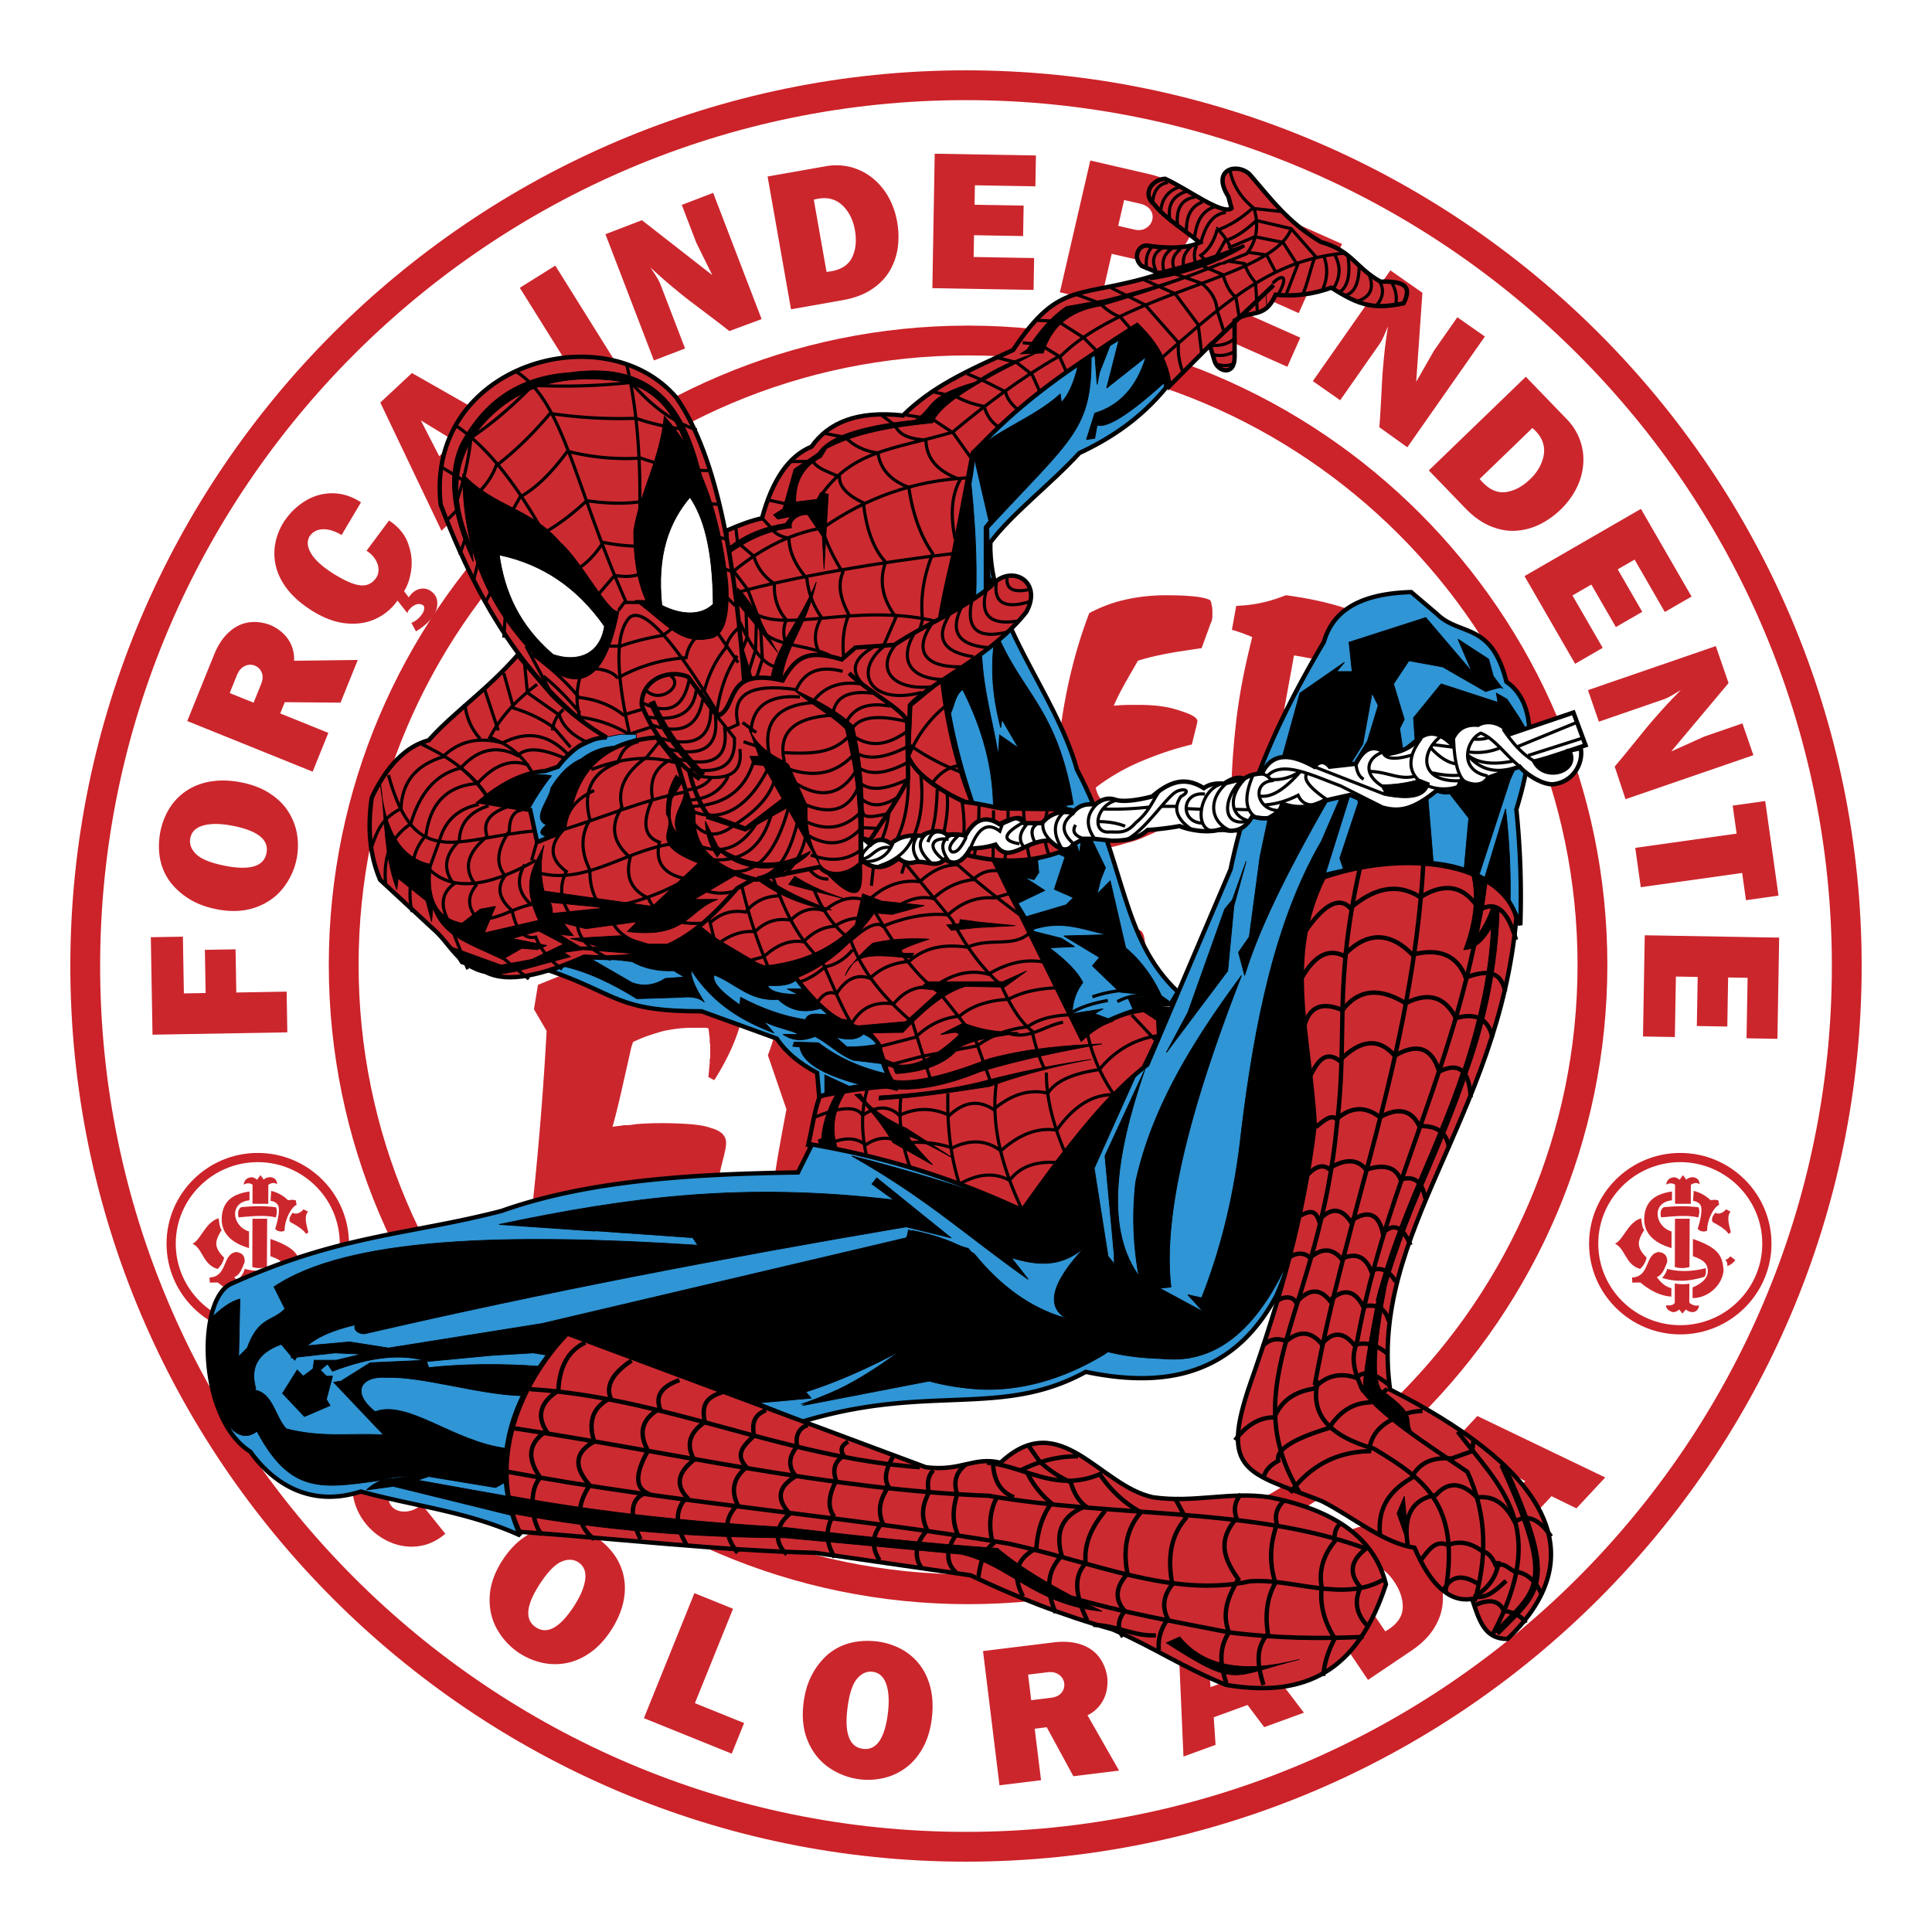 <svg xmlns="http://www.w3.org/2000/svg" width="2500" height="2500" viewBox="0 0 192.756 192.756"><path fill-rule="evenodd" clip-rule="evenodd" fill="#fff" d="M0 0h192.756v192.756H0V0z"/><path d="M25.798 116.154c4.363.014 7.91 3.604 7.896 7.994-.014 4.389-3.583 7.959-7.946 7.945-4.363-.012-7.91-3.604-7.896-7.992.014-4.39 3.583-7.96 7.946-7.947z" fill-rule="evenodd" clip-rule="evenodd" fill="#fff"/><path d="M24.892 118.877l-.003.879c-2.033.188-1.775 2.566-.042 3.109l-.003 1.656c-1.842-.531-2.856-1.586-2.713-3.156.137-1.65 1.25-2.277 2.761-2.488zM24.83 128.521c-.554-.133-.99-.471-1.458-1.111.597-.197.802-.934 1.039-1.496.029-.535-.166-.928-.851-1.002-1.417.209-.817 2.455-2.656 2.547l.03.508.79-.016c1.023.84 1.996 1.338 3.104 1.416l.002-.846z" fill-rule="evenodd" clip-rule="evenodd" fill="#cc262d"/><path d="M25.168 128.051c.485.092.97.1 1.456.025l-.006 1.887c.253.246.655.361.972.27-.032.398-.272.621-.595.68-.239-.006-.535-.076-.71-.273l-.361.412-.313-.41a.863.863 0 0 1-.63.271c-.451-.125-.703-.373-.672-.688.393.053.695.002.859-.242v-1.932zM24.408 126.596c-.069.326-.261.623-.497.906 1.306.402 2.587.377 4.189-.107.242-.229.156-.586.164-.879-1.234.339-2.615.406-3.856.08zM25.188 121.596l1.467-.006-.026 4.824c-.461.119-.94.152-1.456-.004l.015-4.814z" fill-rule="evenodd" clip-rule="evenodd" fill="#cc262d"/><path d="M26.98 123.609l-.005 1.723c.968.334 1.477.689 1.484 1.451.052.756-.693 1.334-1.51 1.656l-.003 1.07c1.521.01 2.969-1.262 3.09-2.766-.121-1.44-.434-2.218-3.056-3.134zM30.211 125.705c.182.182.219.393.191.617.371-.141.636-.346.798-.615l-.494-.365a1.082 1.082 0 0 1-.495.363zM27.46 122.596c.155.25.669.367.938.174-.014-1.006.621-2.316 1.196-2.562l-.085-.453a1.676 1.676 0 0 0-.765-.004 3.605 3.605 0 0 0-1.69-.936l-.063.986c.395.084.604.193.768.482.164.467.006 1.305-.299 2.313z" fill-rule="evenodd" clip-rule="evenodd" fill="#cc262d"/><path d="M24.31 118.193c.06-.385.246-.668.711-.725.086-.08.53.113.63.24l.332-.465.342.457c.084-.135.321-.234.649-.258.536.086.632.352.68.709-.282-.166-.491-.17-.883.049l-.005 1.906-1.574-.004.006-1.908c-.281-.176-.578-.178-.888-.001zM29.206 120.996c-.346.416-.399.736-.242.936.83.432 1.354.824 1.575 1.182l.225-.172c-.314-1.131-.354-1.691-.025-2.059l-.467-.232c-.218.329-.744.56-1.066.345zM27.512 120.445c-1.138-.133-1.992-.135-3.415-.012-.285.127-.429.51-.288 1.021 1.423-.123 2.705-.248 3.7.012.143-.382.144-.894.003-1.021zM21.812 121.547c.061.391.08.891.307 1.17-.333.51-.54.977-.542 1.377.022.516.372.975.781 1.381a2.1 2.1 0 0 1-.644 1.125c-1.487-.408-1.482-2.064-2.514-2.514.825-.352 1.283-2.147 2.612-2.539z" fill-rule="evenodd" clip-rule="evenodd" fill="#cc262d"/><path d="M25.792 115.67c4.674.014 8.474 3.844 8.459 8.523-.015 4.682-3.838 8.488-8.512 8.475-4.674-.014-8.475-3.844-8.46-8.523.014-4.682 3.839-8.489 8.513-8.475z" fill="none" stroke="#fff" stroke-width=".677" stroke-miterlimit="2.613"/><path d="M25.716 115.488c4.759 0 8.641 3.859 8.641 8.592s-3.882 8.594-8.641 8.594-8.641-3.861-8.641-8.594 3.882-8.592 8.641-8.592z" fill="none" stroke="#cc2229" stroke-width=".918" stroke-miterlimit="2.613"/><path d="M167.723 116.154c4.363.014 7.91 3.604 7.896 7.994-.014 4.389-3.584 7.959-7.945 7.945-4.363-.012-7.91-3.604-7.896-7.992.013-4.39 3.581-7.96 7.945-7.947z" fill-rule="evenodd" clip-rule="evenodd" fill="#fff"/><path d="M166.816 118.877l-.002.879c-2.033.188-1.777 2.566-.043 3.109l-.002 1.656c-1.842-.531-2.857-1.586-2.713-3.156.137-1.65 1.251-2.277 2.76-2.488zM166.754 128.521c-.553-.133-.988-.471-1.457-1.111.596-.197.803-.934 1.039-1.496.027-.535-.166-.928-.852-1.002-1.418.209-.818 2.455-2.656 2.547l.029.508.789-.016c1.023.84 1.996 1.338 3.105 1.416l.003-.846z" fill-rule="evenodd" clip-rule="evenodd" fill="#cc262d"/><path d="M167.094 128.051c.484.092.969.1 1.455.025l-.006 1.887c.252.246.654.361.971.27-.031.398-.271.621-.596.68-.238-.006-.533-.076-.709-.273l-.361.412-.312-.41a.865.865 0 0 1-.631.271c-.451-.125-.703-.373-.672-.688.393.053.695.002.859-.242l.002-1.932zM166.334 126.596c-.07.326-.262.623-.498.906 1.307.402 2.588.377 4.189-.107.242-.229.156-.586.164-.879-1.234.339-2.615.406-3.855.08zM167.113 121.596l1.467-.006-.025 4.824c-.463.119-.941.152-1.457-.004l.015-4.814z" fill-rule="evenodd" clip-rule="evenodd" fill="#cc262d"/><path d="M168.904 123.609l-.004 1.723c.967.334 1.477.689 1.484 1.451.051.756-.693 1.334-1.512 1.656l-.002 1.07c1.52.01 2.969-1.262 3.09-2.766-.12-1.44-.435-2.218-3.056-3.134zM172.135 125.705c.184.182.221.393.193.617.369-.141.635-.346.797-.615l-.494-.365a1.08 1.08 0 0 1-.496.363zM169.385 122.596c.156.25.67.367.939.174-.014-1.006.621-2.316 1.195-2.562l-.084-.453a1.68 1.68 0 0 0-.766-.004 3.602 3.602 0 0 0-1.689-.936l-.064.986c.396.084.605.193.768.482.164.467.005 1.305-.299 2.313z" fill-rule="evenodd" clip-rule="evenodd" fill="#cc262d"/><path d="M166.234 118.193c.061-.385.246-.668.711-.725.086-.08.531.113.631.24l.332-.465.342.457c.086-.135.322-.234.648-.258.537.086.633.352.682.709-.283-.166-.492-.17-.883.049l-.006 1.906-1.574-.004.006-1.908c-.281-.176-.578-.178-.889-.001zM171.131 120.996c-.346.416-.4.736-.242.936.83.432 1.354.824 1.574 1.182l.225-.172c-.312-1.131-.354-1.691-.025-2.059l-.467-.232c-.217.329-.743.56-1.065.345zM169.436 120.445c-1.137-.133-1.99-.135-3.414-.012-.285.127-.43.51-.289 1.021 1.424-.123 2.705-.248 3.701.012.142-.382.144-.894.002-1.021zM163.736 121.547c.061.391.08.891.307 1.17-.332.51-.539.977-.541 1.377.021.516.371.975.781 1.381-.105.473-.334.84-.645 1.125-1.486-.408-1.482-2.064-2.514-2.514.825-.352 1.284-2.147 2.612-2.539z" fill-rule="evenodd" clip-rule="evenodd" fill="#cc262d"/><path d="M167.717 115.67c4.674.014 8.473 3.844 8.459 8.523-.014 4.682-3.838 8.488-8.512 8.475s-8.475-3.842-8.461-8.523c.016-4.682 3.84-8.489 8.514-8.475z" fill="none" stroke="#fff" stroke-width=".677" stroke-miterlimit="2.613"/><path d="M167.641 115.488c4.76 0 8.641 3.859 8.641 8.592s-3.881 8.594-8.641 8.594S159 128.812 159 124.08s3.881-8.592 8.641-8.592z" fill="none" stroke="#cc2229" stroke-width=".918" stroke-miterlimit="2.613"/><path d="M96.378 8.504c48.399 0 87.874 39.475 87.874 87.874 0 48.399-39.475 87.874-87.874 87.874-48.399 0-87.874-39.475-87.874-87.874 0-48.399 39.475-87.874 87.874-87.874z" fill="none" stroke="#cc2229" stroke-width="2.973" stroke-miterlimit="2.613"/><path d="M28.667 102.998l-13.451.234-.169-9.726 3.2-.056.099 5.662 2.17-.037-.075-4.308 3.06-.053.075 4.309 5.021-.088.07 4.063zm-6.203-16.616c2.492.484 3.867.059 4.126-1.275.257-1.323-.872-2.23-3.386-2.719-1.166-.227-2.128-.24-2.886-.039-.76.2-1.205.629-1.332 1.28-.111.575.088 1.112.597 1.603.512.491 1.473.875 2.884 1.15h-.003zm-.842 4.335c-1.055-.206-1.972-.55-2.746-1.03a7.083 7.083 0 0 1-1.912-1.713c-.986-1.349-1.315-2.994-.981-4.928.179-.92.5-1.741.958-2.456a5.731 5.731 0 0 1 1.741-1.746c.701-.451 1.505-.746 2.41-.887.907-.14 1.896-.109 2.956.097 1.115.217 2.069.584 2.862 1.099.793.516 1.416 1.127 1.86 1.831.447.705.739 1.462.868 2.269a6.981 6.981 0 0 1-.042 2.437 6.934 6.934 0 0 1-1.389 2.962c-.695.867-1.61 1.499-2.74 1.892-1.13.393-2.414.452-3.842.175l-.003-.002zm-2.939-18.78l2.666-6.599c.376-.931.857-1.673 1.44-2.218.584-.547 1.231-.885 1.935-1.007s1.438-.048 2.194.227c.454.184.871.442 1.248.776s.675.743.889 1.222c.215.48.312 1.011.286 1.585l6.354-.079-1.721 4.259-5.562-.046-.453 1.122 4.798 1.938-1.564 3.872-12.51-5.052zm4.236-2.793l2.384.963.74-1.833c.18-.444.205-.833.074-1.162a1.202 1.202 0 0 0-.697-.703 1.209 1.209 0 0 0-.995.041c-.34.157-.603.458-.78.897l-.726 1.797zm13.654-14.199l2.24-3.014c.919.597 1.55 1.347 1.887 2.246.336.899.445 1.79.328 2.662-.116.873-.354 1.59-.715 2.145l.47.615c.286-.44.636-.717 1.042-.824a1.343 1.343 0 0 1 1.118.167c.415.27.645.64.681 1.108.037.467-.083.918-.359 1.344-.383.589-.973 1.124-1.763 1.596l-.46-.84a2.31 2.31 0 0 0 1.061-.875c.249-.382.291-.677.129-.876a.79.79 0 0 0-.769-.065c-.272.112-.527.326-.753.641a.452.452 0 0 1-.075.185l-.976-1.238a5.442 5.442 0 0 1-2.117 1.791c-.876.428-1.887.589-3.021.479-1.134-.111-2.317-.563-3.542-1.358-1-.649-1.787-1.352-2.353-2.103-.569-.752-.938-1.517-1.111-2.289a5.408 5.408 0 0 1-.044-2.252 6.236 6.236 0 0 1 .806-2.059c.587-.904 1.309-1.617 2.158-2.138a5.12 5.12 0 0 1 2.733-.78c.971.002 1.923.304 2.849.905l-1.936 3.261c-.708-.417-1.348-.605-1.916-.573-.569.034-1.001.279-1.294.73-.264.482-.21 1.04.155 1.665.368.627 1.081 1.289 2.139 1.975.792.497 1.464.842 2.01 1.035.548.195 1.014.245 1.391.15s.706-.337.977-.727c.158-.244.232-.527.222-.847a1.972 1.972 0 0 0-.315-.97c-.198-.326-.492-.617-.877-.867v-.005zm7.472-1.998l-6.102-12.786 3.157-2.944 12.3 7.007-3.084 2.876-2.395-1.387-2.627 2.45 1.245 2.459-2.494 2.325zm1.368-8.915l-3.425-2.088 1.833 3.572 1.592-1.484zm13.576-3.91L51.86 28.713l3.542-2.213 7.129 11.409-3.542 2.213zm6.251-4.16l-4.835-12.595 3.642-1.398 7.016 5.478-1.593-3.231-1.448-3.772 3.13-1.202 4.834 12.595-3.22 1.195c-.503-.402-1.201-.939-2.086-1.609l-1.861-1.406a43.55 43.55 0 0 1-1.371-1.098 49.354 49.354 0 0 1-2.536-2.22c.074.124.197.309.356.553.163.246.299.464.399.649.101.185.187.365.251.534l2.431 6.333-3.109 1.194zm13.679-5.104L76.583 17.61l5.774-1.019a5.896 5.896 0 0 1 2.488.071c.791.202 1.51.554 2.15 1.057.642.502 1.183 1.132 1.616 1.888s.735 1.601.899 2.535a8.3 8.3 0 0 1 .06 2.556 6.203 6.203 0 0 1-.812 2.334c-.426.722-1.034 1.341-1.813 1.852-.78.51-1.739.865-2.871 1.064l-5.155.91zm3.544-3.732a4.11 4.11 0 0 0 .465-.061c1.046-.185 1.75-.658 2.104-1.419s.442-1.659.262-2.683c-.183-1.034-.597-1.858-1.243-2.472-.646-.613-1.457-.835-2.42-.665-.193.034-.34.068-.438.098l1.27 7.202zm10.559 1.622l.234-13.413 10.098.176-.053 3.08-6.035-.105-.033 1.941 4.896.085-.055 3.04-4.895-.085-.039 2.173 6.035.105-.055 3.18-10.098-.177zm18.539-6.216l1.645.379c.432.1.812.044 1.143-.163.33-.206.535-.483.613-.821a1.19 1.19 0 0 0-.189-.987c-.209-.302-.561-.511-1.051-.625l-1.564-.361-.597 2.578zm-5.817 6.628l3.035-13.146 5.754 1.328c1.824.421 3.082 1.096 3.773 2.02s.896 2.087.615 3.48c-.162.695-.436 1.278-.818 1.741a3.804 3.804 0 0 1-1.348 1.054 4.602 4.602 0 0 1-1.568.419 4.899 4.899 0 0 1-1.521-.1l-2.75-.634-1.102 4.776-4.07-.938zm13.467 3.326l5.455-12.255 9.229 4.108-1.254 2.814-5.514-2.455-.789 1.773 4.473 1.991-1.236 2.777-4.473-1.992-.885 1.985 5.514 2.455-1.293 2.905-9.227-4.106zm11.768 5.538l7.74-11.052 3.195 2.237-.619 8.88 1.789-3.127 2.316-3.311 2.748 1.923-7.738 11.051-2.793-2.001c.053-.643.107-1.521.168-2.63l.125-2.329c.025-.443.074-1.029.145-1.75.068-.835.205-1.952.422-3.344-.061.132-.146.336-.26.605a9.392 9.392 0 0 1-.314.694 4.528 4.528 0 0 1-.303.507l-3.891 5.556-2.73-1.909zm11.574 8.909l9.678-9.345 4.072 4.218a5.847 5.847 0 0 1 1.332 2.103c.275.769.387 1.562.326 2.373a6.41 6.41 0 0 1-.66 2.396 7.776 7.776 0 0 1-1.6 2.163 8.25 8.25 0 0 1-2.084 1.479 6.235 6.235 0 0 1-2.391.633c-.836.05-1.689-.107-2.549-.468s-1.689-.958-2.488-1.784l-3.636-3.768zm5.076.851c.061.082.166.201.311.352.738.764 1.523 1.082 2.354.951.828-.132 1.623-.561 2.369-1.283.756-.729 1.207-1.534 1.355-2.413.146-.878-.123-1.674-.803-2.378a4.117 4.117 0 0 0-.326-.309l-5.26 5.08zm4.471 9.695l11.617-6.708 5.051 8.747-2.668 1.54-3.018-5.227-1.682.971 2.449 4.241-2.633 1.52-2.449-4.24-1.883 1.086 3.02 5.227-2.754 1.59-5.05-8.747zm6.332 11.374l12.756-4.392 1.27 3.688-5.719 6.82 3.285-1.479 3.82-1.316 1.092 3.17-12.756 4.393-1.082-3.26c.418-.489.98-1.167 1.68-2.029.701-.863 1.191-1.47 1.471-1.811.281-.344.664-.789 1.145-1.332a48.61 48.61 0 0 1 2.307-2.457c-.127.07-.314.187-.564.338a9.501 9.501 0 0 1-.664.376 4.29 4.29 0 0 1-.541.232l-6.414 2.208-1.086-3.149zm4.716 15.739l10.115-1.421-.393-2.795 3.246-.456 1.326 9.437-3.246.456-.381-2.717-10.115 1.421-.552-3.925zm.948 8.719l13.412.234-.176 10.098-3.08-.053.105-6.035-1.941-.033-.084 4.895-3.039-.053.084-4.896-2.172-.037-.105 6.035-3.18-.057.176-10.098zM42.074 150.09l2.354 2.928c-.79.686-1.659 1.098-2.598 1.234a5.236 5.236 0 0 1-2.736-.318 6.32 6.32 0 0 1-2.315-1.586 6.115 6.115 0 0 1-1.446-2.619c-.267-1-.233-2.055.1-3.156.332-1.1 1.009-2.152 2.03-3.15.894-.834 1.785-1.447 2.668-1.846.882-.398 1.728-.602 2.527-.611a5.322 5.322 0 0 1 2.224.43 5.823 5.823 0 0 1 1.81 1.25c.81.869 1.373 1.783 1.688 2.736.314.957.352 1.9.107 2.826-.243.928-.774 1.785-1.593 2.566l-2.722-2.695c.376-.352.651-.717.821-1.092.17-.379.234-.738.198-1.074a1.428 1.428 0 0 0-.374-.848c-.229-.246-.557-.385-.976-.408-.421-.025-.919.098-1.488.369-.57.271-1.176.703-1.81 1.295-.927.889-1.486 1.682-1.68 2.371-.194.693-.11 1.242.249 1.639.223.232.509.383.852.447a2.26 2.26 0 0 0 1.077-.078c.374-.115.72-.32 1.031-.609h.002v-.001zm11.768 7.972c-1.382 2.127-1.503 3.562-.364 4.303 1.13.732 2.395.025 3.789-2.121.646-.996 1.02-1.885 1.118-2.662.099-.779-.133-1.354-.689-1.713-.492-.32-1.064-.336-1.71-.049-.647.291-1.364 1.039-2.146 2.244l.002-.002zm-3.704-2.406c.586-.9 1.248-1.623 1.983-2.16a7.09 7.09 0 0 1 2.305-1.131c1.621-.408 3.269-.098 4.936.938a6.991 6.991 0 0 1 1.919 1.807c.49.695.813 1.453.966 2.27.155.816.127 1.674-.081 2.566-.21.893-.609 1.797-1.197 2.703-.619.953-1.317 1.699-2.091 2.242-.775.543-1.576.891-2.395 1.039a5.976 5.976 0 0 1-2.428-.045 6.955 6.955 0 0 1-2.244-.953 6.941 6.941 0 0 1-2.226-2.396c-.542-.969-.786-2.055-.727-3.248.059-1.195.484-2.408 1.277-3.629l.003-.003zm14.104 15.766l5.04-12.475 3.855 1.559-3.806 9.418 4.909 1.984-1.234 3.055-8.764-3.541zm20.307-.967c-.31 2.52.211 3.861 1.559 4.027 1.338.164 2.165-1.025 2.477-3.566.145-1.18.091-2.141-.162-2.883-.252-.744-.713-1.158-1.37-1.238-.582-.072-1.104.164-1.558.707-.455.545-.771 1.529-.946 2.957v-.004zm-4.382-.537c.131-1.068.41-2.006.835-2.811a7.098 7.098 0 0 1 1.576-2.027c1.277-1.078 2.896-1.521 4.848-1.322a6.978 6.978 0 0 1 2.517.783 5.75 5.75 0 0 1 1.863 1.615c.498.668.849 1.449 1.052 2.342.204.895.241 1.883.11 2.955-.139 1.129-.438 2.105-.897 2.932-.458.828-1.025 1.492-1.696 1.984a5.917 5.917 0 0 1-2.202 1.023 6.905 6.905 0 0 1-2.434.127 6.917 6.917 0 0 1-3.051-1.178c-.913-.633-1.608-1.502-2.078-2.602-.471-1.1-.62-2.377-.442-3.82l-.001-.001zm17.909-5.191l7.062-.867c.998-.121 1.879-.061 2.639.186.762.244 1.371.646 1.818 1.203.449.557.74 1.234.867 2.029.059.486.035.977-.074 1.467a3.503 3.503 0 0 1-.639 1.369 3.424 3.424 0 0 1-1.248 1.02l3.15 5.52-4.561.561-2.656-4.889-1.201.148.631 5.137-4.145.508-1.643-13.392zm4.496 2.351l.312 2.553 1.963-.242c.477-.059.828-.225 1.053-.498.229-.275.32-.594.277-.951a1.206 1.206 0 0 0-.52-.85c-.301-.223-.691-.305-1.162-.248l-1.923.236zm15.502 8.174l-.621-14.152 4.057-1.477 8.584 11.254-3.963 1.443-1.662-2.213-3.375 1.229.184 2.75-3.204 1.166zm4.742-7.672l-2.336-3.262.291 4.006 2.045-.744zm13.67.027l-7.523-11.152 4.861-3.279a5.906 5.906 0 0 1 2.301-.947 5.756 5.756 0 0 1 2.395.092 6.424 6.424 0 0 1 2.244 1.066 7.792 7.792 0 0 1 1.854 1.951 8.32 8.32 0 0 1 1.094 2.311 6.25 6.25 0 0 1 .209 2.463c-.096.832-.4 1.645-.904 2.428s-1.236 1.498-2.189 2.141l-4.342 2.926zm1.719-4.849c.092-.047.227-.129.4-.246.881-.594 1.33-1.312 1.346-2.152.014-.84-.271-1.695-.854-2.557-.586-.871-1.301-1.455-2.141-1.752s-1.67-.17-2.48.377a3.67 3.67 0 0 0-.361.268l4.09 6.062zm13.227-5.998l-6.979-12.328 2.943-3.158 12.758 6.131-2.875 3.084-2.486-1.217-2.449 2.629 1.412 2.365-2.324 2.494zm.742-8.99l-3.561-1.844 2.076 3.436 1.485-1.592z" fill-rule="evenodd" clip-rule="evenodd" fill="#cc262d"/><path d="M96.584 33.973c34.311 0 62.295 27.983 62.295 62.293 0 34.311-27.984 62.295-62.295 62.295-34.31 0-62.293-27.984-62.293-62.295 0-34.31 27.983-62.293 62.293-62.293z" fill="none" stroke="#cc2229" stroke-width="2.973" stroke-miterlimit="2.613"/><path d="M50.939 83.169l.258-.568a.27.27 0 0 0 .127.094c.042.01.102.035.166.059a.495.495 0 0 0 .262.08c.106.02.199.044.275.055.076.01.161.02.246.02.389 0 .829-.079 1.316-.227a8.437 8.437 0 0 0 1.583-.687 13.812 13.812 0 0 0 1.858-1.082 36.953 36.953 0 0 0 2.083-1.54c-1.757-.405-3.23-.844-4.411-1.309-1.186-.469-2.096-.973-2.722-1.5a5.454 5.454 0 0 1-1.384-1.995c-.313-.771-.474-1.669-.474-2.681 0-.834.114-1.654.338-2.449.229-.8.551-1.58.965-2.34.432-.786.97-1.541 1.596-2.261s1.359-1.427 2.184-2.108a17.938 17.938 0 0 1 1.872-1.368 16.24 16.24 0 0 1 1.972-1.066 15.318 15.318 0 0 1 1.837-.642c.555-.153 1.042-.232 1.452-.232.174 0 .322.079.44.227.119.153.212.385.279.686.042.178.081.331.11.455.034.128.063.232.084.306.106.301.233.577.373.814.14.242.301.469.474.667.169.178.373.345.601.493.229.148.487.281.766.38l-.91 6.231-.652.119-.555-3.194a19.56 19.56 0 0 0-3.065 1.175 13.434 13.434 0 0 0-2.574 1.639c-.779.632-1.363 1.229-1.74 1.783-.381.558-.571 1.081-.571 1.56 0 .326.136.642.406.928.271.292.682.583 1.224.859.042.02.081.044.11.054.034.01.063.02.084.02.432.228.915.455 1.431.682.521.227 1.088.459 1.697.687.605.227 1.092.419 1.448.567.355.153.605.271.732.346.173.099.355.292.538.568.187.277.355.637.508 1.066.17.43.305.82.39 1.155.085.341.131.657.131.933 0 .148-.021.306-.063.455a2.217 2.217 0 0 1-.165.419 4.44 4.44 0 0 1-.749.839c-.258.198-.635.439-1.122.716-.491.276-1.097.588-1.812.914l-.355.079c-.567.276-1.093.523-1.566.721-.474.202-.915.37-1.304.494a8.26 8.26 0 0 1-.991.287 3.944 3.944 0 0 1-.736.094c-.321 0-.66-.05-1.008-.148a4.34 4.34 0 0 1-1.075-.499c-.347-.227-.711-.479-1.092-.755s-.758-.622-1.126-1.027l.006-.048zm21.243-23.294c.173 0 .355-.01.538-.035.182-.024.376-.054.572-.074.169-.049.351-.099.533-.133a8.77 8.77 0 0 0 .542-.133h.093c.021 0 .047-.015.068-.04h.178c.009 0 .03.015.051.04l.034.034c.017 0 .029.015.029.04l.296 3.535v.493c0 .099-.029.277-.08.514-.055.237-.14.553-.246.928a47.93 47.93 0 0 0-1.795 12.96v.533c0 .178.013.355.034.533 0 .173.008.346.017.509.008.167.029.331.046.479.737-.583 1.494-1.358 2.265-2.315a35.644 35.644 0 0 0 2.396-3.426 43.23 43.23 0 0 0 4.107-8.473c.042-.074.08-.178.109-.301.034-.128.085-.271.153-.419.084-.276.161-.488.225-.627.068-.138.135-.227.199-.247.3-.128.588-.256.859-.38.271-.128.542-.242.8-.341.263-.128.465-.212.605-.247.14-.04.224-.059.241-.059.021 0 .042.01.051.02l.046.055v.074a.13.13 0 0 0 .034.079v.194c0 .503-.055 1.16-.161 1.955a55.87 55.87 0 0 1-.491 2.868c-.106.553-.22 1.106-.338 1.649a26.482 26.482 0 0 1-.411 1.62 93.806 93.806 0 0 1-.978 3.307 40.599 40.599 0 0 1-1.088 3.13 50.064 50.064 0 0 1-1.126 2.607 19.777 19.777 0 0 1-1.122 2.088 9.454 9.454 0 0 1-1.16 1.521c-.106.024-.211.049-.309.059-.097.009-.203.02-.309.02a.579.579 0 0 0-.131.015.594.594 0 0 1-.131.02h-.195a.325.325 0 0 0-.161.039h-.36c-.173 0-.377-.009-.601-.02a5.182 5.182 0 0 1-.737-.094c-.258-.024-.538-.059-.83-.094a15.787 15.787 0 0 1-.995-.173 5.541 5.541 0 0 1-1.448-.646 9.044 9.044 0 0 1-1.452-1.141 9.512 9.512 0 0 1-1.253-1.368 9.583 9.583 0 0 1-.927-1.521c-.084-.227-.178-.464-.262-.701a4.376 4.376 0 0 1-.195-.74 10.84 10.84 0 0 1-.114-.928 14.063 14.063 0 0 1-.051-1.279c0-1.111.03-2.222.08-3.323.055-1.101.131-2.202.216-3.288.106-1.116.233-2.222.373-3.308s.309-2.182.504-3.268c.042-.198.08-.366.097-.489.021-.128.047-.208.068-.232.021-.049.072-.094.144-.128.076-.04.183-.074.313-.099l2.117-.682.424-1.146zm19.876 12.467a21.76 21.76 0 0 0 2.261-.607c.686-.228 1.312-.47 1.879-.721.563-.251 1.058-.508 1.482-.76s.779-.509 1.059-.761a16.21 16.21 0 0 0-1.223-1.081 16.045 16.045 0 0 0-1.351-.973 15 15 0 0 0-1.47-.889 25.295 25.295 0 0 0-1.596-.78l-1.041 6.572zm.783-6.73a32.261 32.261 0 0 0-2.282-.755 24.759 24.759 0 0 0-2.413-.573c-.152 0-.279-.005-.372-.015a.535.535 0 0 1-.212-.06.773.773 0 0 0-.148-.128.989.989 0 0 1-.144-.138c-.042-.049-.085-.099-.114-.148-.034-.05-.072-.119-.114-.193-.131-.355-.254-.73-.36-1.121s-.216-.805-.327-1.234c-.084-.429-.16-.795-.211-1.081a4.376 4.376 0 0 1-.081-.632c0-.02.013-.034.03-.034 0-.025.017-.05.051-.06a.393.393 0 0 1 .114-.02c.084-.02.199-.035.326-.035h.458c1.083 0 2.133.049 3.141.148 1.008.099 2.007.267 2.985.494.953.227 1.888.513 2.798.839.914.326 1.794.711 2.642 1.141a12.85 12.85 0 0 1 2.02 2.202 15.672 15.672 0 0 1 1.629 2.849c.5 1.066.871 2.073 1.109 3.021.236.948.359 1.871.359 2.755 0 .785-.268 1.536-.801 2.242-.533.711-1.332 1.358-2.395 1.94s-2.303 1.066-3.713 1.442c-1.414.38-3.001.651-4.758.8l-.715-.988-.88 4.562.88 1.022-.36 1.026a4.594 4.594 0 0 0-.44.208c-.161.089-.343.188-.538.287-.652.276-1.151.499-1.499.646-.347.148-.546.228-.588.228-.017 0-.046-.02-.076-.055a.2.2 0 0 1-.051-.133c-.021-.025-.042-.089-.051-.188s-.017-.217-.017-.346c0-.025.013-.04.034-.04v-.227-.188c0-.785.012-1.555.029-2.301.021-.746.047-1.476.068-2.187.021-.707.055-1.368.098-1.975.042-.607.089-1.18.131-1.708-.084-.049-.211-.192-.372-.419a6.578 6.578 0 0 1-.542-.948c-.216-.43-.377-.761-.47-.988-.097-.227-.148-.385-.148-.459 0-.02.013-.049.034-.074s.046-.054.063-.079a.133.133 0 0 0 .063-.015.272.272 0 0 0 .068-.059.186.186 0 0 1 .081-.055c.034-.01.063-.02.084-.02l1.728-.533c.042-.277.08-.553.11-.814.034-.267.072-.529.114-.78.042-.252.084-.494.114-.721.034-.228.072-.45.114-.647.084-.405.169-.79.246-1.141.076-.355.148-.676.211-.952.322-.355.64-.672.944-.948s.601-.533.88-.761c.305-.227.571-.409.796-.548.229-.138.444-.237.639-.286v-.042h.001zm25.218 13.415c-.215.282-.432.563-.635.839s-.398.573-.57.874c-.152.306-.305.617-.457.933a6.618 6.618 0 0 0-.391 1.007c-.693.326-1.338.622-1.922.874-.584.252-1.121.435-1.596.533-.479.148-.914.272-1.305.361-.389.088-.74.133-1.045.133a3.86 3.86 0 0 1-1.088-.153 2.66 2.66 0 0 1-.898-.459 2.746 2.746 0 0 1-.715-.735 5.218 5.218 0 0 1-.555-1.086l-.457.568h-.588c-.086.024-.148-.01-.191-.109a2.79 2.79 0 0 1-.131-.499 23.052 23.052 0 0 1-.068-1.121c-.02-.518-.033-1.2-.033-2.034a49.246 49.246 0 0 1 .852-9.119c.279-1.521.625-3.002 1.023-4.443s.863-2.854 1.385-4.221a15.695 15.695 0 0 1 1.66-.756 12.956 12.956 0 0 1 1.893-.573c.65-.148 1.324-.266 2.018-.34a20.334 20.334 0 0 1 2.152-.114c.562 0 1.096.015 1.596.035.498.024.969.064 1.4.113.217.025.41.06.572.094l.406.099.297.113c.062.025.096.064.096.114a.406.406 0 0 1 .047.074c.008.024.029.064.051.113 0 .05.004.113.012.173.01.059.031.134.051.208.021.128.035.271.035.419v.647a.405.405 0 0 1-.035.153c0 .05-.008.109-.016.168a.34.34 0 0 1-.08.173l-.943 2.582c-.674.099-1.312.198-1.906.287a35.074 35.074 0 0 0-3.162.607c-.465.113-.896.237-1.287.36-.258.454-.504.884-.732 1.274-.229.395-.439.77-.635 1.121-.195.355-.385.706-.555 1.047-.174.341-.338.691-.49 1.047.305-.025.588-.05.846-.06.264-.01.482-.02.652-.02h1.074c.764 0 1.475.044 2.135.133.66.089 1.291.237 1.875.439.584.178 1.029.356 1.32.528.293.178.441.346.441.499v.113a.11.11 0 0 0-.035.074v.074l-.52 2.093c-.957.227-1.875.494-2.752.795-.881.306-1.736.637-2.561.993a21 21 0 0 0-2.262 1.155c-.707.415-1.379.869-2.006 1.353.062.326.174.627.326.889.152.267.338.489.555.667.236.178.523.311.846.399s.695.133 1.109.133c.432 0 .877-.044 1.316-.133.445-.089.91-.222 1.389-.399.5-.178.994-.391 1.482-.627.486-.237.982-.528 1.48-.854l.229.38v-.005h.001zm10.072-8.285a22.432 22.432 0 0 0 2.734-.296 38.296 38.296 0 0 0 2.51-.533 23.046 23.046 0 0 0 2.164-.726 9.81 9.81 0 0 0 1.68-.834 5.672 5.672 0 0 0-1.287-.968 10.847 10.847 0 0 0-1.709-.78 17.683 17.683 0 0 0-2.201-.642 42.814 42.814 0 0 0-2.918-.573l-.977 5.357.004-.005zm-5.217-7.939l.424-2.354c.609-.025 1.164-.079 1.664-.153a13.406 13.406 0 0 0 2.408-.588c.326-.113.623-.222.881-.321 1.32.173 2.553.395 3.68.662 1.129.267 2.166.578 3.098.933.957.326 1.812.691 2.557 1.082.75.39 1.398.829 1.939 1.313.152.682.287 1.333.406 1.935a36.1 36.1 0 0 1 .309 1.788c.086.553.148 1.046.178 1.461.035.415.051.771.051 1.047 0 .252-.016.489-.045.701a4.827 4.827 0 0 1-.115.553 1.121 1.121 0 0 1-.258.38 1.584 1.584 0 0 1-.428.267c-.217.099-.547.203-.979.301-.432.099-.99.183-1.658.232-.652.049-1.393.089-2.215.108-.826.025-1.752.04-2.773.04h-1.023c-.34 0-.674-.015-.996-.035-.324 0-.635-.01-.914-.02s-.555-.034-.812-.059a37.83 37.83 0 0 0 2.523 2.869 24.4 24.4 0 0 0 2.789 2.454c.975.76 2.016 1.466 3.107 2.108a37.376 37.376 0 0 0 3.506 1.807l-.131.874a7.957 7.957 0 0 0-2.41 1.061 10.67 10.67 0 0 0-.896.706 5.189 5.189 0 0 0-.766.854 23.006 23.006 0 0 1-2.461-.914 19.499 19.499 0 0 1-2.396-1.254 32.598 32.598 0 0 1-2.311-1.654 28.714 28.714 0 0 1-2.248-1.955c-.043.375-.088.746-.131 1.102-.043.355-.09.701-.131 1.027-.043.326-.086.632-.127.908-.043.276-.09.548-.131.8-.086.503-.178.874-.264 1.101-.084.227-.164.346-.229.346-.084 0-.199-.02-.326-.055a2.423 2.423 0 0 1-.457-.212c-.17-.05-.385-.173-.631-.36-.25-.188-.562-.43-.932-.707a.74.74 0 0 1-.178-.207 2.282 2.282 0 0 1-.148-.287 4.799 4.799 0 0 1-.095-.987v-.148c0-.049.012-.119.033-.192v-.228-.267-.568-.498c0-1.343.051-2.682.145-4.01.096-1.328.223-2.656.377-3.97.084-.681.186-1.362.291-2.034.105-.671.229-1.338.359-1.994.127-.657.271-1.323.424-1.995s.318-1.353.486-2.034c-.062-.02-.135-.055-.211-.094s-.16-.074-.246-.094a1.813 1.813 0 0 1-.24-.094 1.39 1.39 0 0 0-.246-.099c-.152-.049-.322-.109-.504-.168a7.02 7.02 0 0 0-.572-.173v-.038h-.001zM54.176 132.199l.224-4.553h-.406l-.589.898-.954-.102h-.064c-.011 0-.041-.021-.071-.055l-.064-.076a.72.72 0 0 1-.071-.137c0-.035.023-.248.064-.633.047-.385.118-.92.206-1.586.483-3.771.901-7.59 1.243-11.441.347-3.859.63-7.746.842-11.662l-1.266-2.162.406-2.432 4.169-1.695c.059-.172.141-.357.247-.55.106-.192.236-.385.389-.556.147-.179.318-.364.495-.557.183-.192.383-.398.589-.611.424-.384.795-.673 1.113-.865.318-.192.583-.295.795-.295.176 0 .341.014.471.027a.981.981 0 0 1 .389.131.458.458 0 0 1 .224.213c.059.103.112.233.142.371l.224.9c.448-.103.901-.213 1.337-.316.436-.11.871-.186 1.289-.213.212-.035.424-.069.637-.083.211-.014.423-.027.636-.027.176-.028.376-.048.588-.048h.636c1.083 0 2.043.083 2.856.233.812.158 1.484.419 1.99.769a3.27 3.27 0 0 1 1.154 1.374c.259.562.389 1.236.389 2.006 0 .672-.071 1.387-.201 2.143-.135.756-.341 1.545-.612 2.355s-.612 1.613-1.001 2.402a26.035 26.035 0 0 1-1.36 2.404l-.589-.316c.029-.246.059-.486.071-.713.012-.229.042-.453.065-.66v-.289c0-.088.018-.172.047-.24v-.287-.242-.445-.35a1.83 1.83 0 0 1-.047-.338v-.295c-.023-.172-.053-.35-.065-.521a3.41 3.41 0 0 0-.071-.48 1.218 1.218 0 0 0-.335-.055h-1.249c-.424 0-.877.027-1.36.074-.482.055-.983.139-1.495.24-.513.139-1.031.303-1.543.475-.512.178-1.03.391-1.537.639l-.183.584c-.388 1.758-.742 3.303-1.042 4.621s-.577 2.41-.818 3.248c.177-.027.365-.061.542-.074.183-.014.383-.049.595-.084.177 0 .371-.006.565-.02s.4-.049.612-.082c.389-.035.795-.062 1.202-.076a38.277 38.277 0 0 1 4.257.077c.86.068 1.537.191 2.02.371.512.137.901.336 1.154.576.253.248.383.549.383.9 0 .178-.023.391-.064.639a16.58 16.58 0 0 1-.206.898c-.089.352-.165.652-.224.893-.059.248-.112.461-.136.639a28.67 28.67 0 0 0-3.127.502 25.82 25.82 0 0 0-3.221.928 52.66 52.66 0 0 0-3.215 1.188c-1.09.439-2.197.961-3.31 1.559a68.99 68.99 0 0 1-.978 3.008 93.225 93.225 0 0 1-1.29 3.496 82.458 82.458 0 0 0-1.154 2.98c-.289.797-.483 1.373-.571 1.725l-.768-.264zm22.435-26.914c.147-.385.294-.797.43-1.236.135-.439.3-.879.477-1.297.147-.42.307-.852.471-1.291.165-.439.348-.879.524-1.299a32.12 32.12 0 0 1 1.154-2.514c.406-.789.812-1.578 1.201-2.348l.047-.213c.241-.35.512-.639.795-.844.283-.206.595-.316.924-.316l1.048-.055c.206.035.383.055.518.055s.253.034.341.103a.72.72 0 0 1 .136.103.574.574 0 0 0 .135.11c.03.027.071.068.112.103a.32.32 0 0 1 .112.158c.365.632.706 1.291 1.019 1.957.318.666.618 1.373.889 2.115.271.742.478 1.367.607 1.875.135.508.206.914.206 1.188 0 .104-.201.955-.589 2.535-.389 1.586-.983 3.9-1.766 6.928a429.94 429.94 0 0 0-1.154 4.574 177.343 177.343 0 0 0-1.066 4.574c-.33 1.545-.66 3.09-.972 4.621-.318 1.531-.63 3.043-.93 4.52h-.277a2.855 2.855 0 0 1-1.56-.475c-.495-.314-.96-.797-1.384-1.428a8.148 8.148 0 0 1-.972-2.219 9.917 9.917 0 0 1-.341-2.645c0-.494.047-1.133.135-1.902.088-.768.2-1.689.318-2.746.147-1.057.33-2.191.542-3.387.212-1.193.453-2.506.724-3.914l-1.854-5.39zm17.177-3.756a147.778 147.778 0 0 1 6.318-3.824c1.949-1.113 3.758-2.041 5.418-2.775 1.631-.701 3.115-1.243 4.439-1.614 1.33-.371 2.514-.556 3.539-.556.152 0 .283.055.383.158.105.103.193.281.252.529.059.247.107.591.137 1.03.029.44.047 1.023.047 1.724 0 .24-.023.536-.07.866a7.443 7.443 0 0 1-.248 1.084c-.088.426-.23.969-.406 1.613a36.435 36.435 0 0 1-.771 2.355c-2.566.633-4.939 1.416-7.096 2.35-2.154.934-4.133 2.018-5.912 3.248-1.783 1.195-3.191 2.41-4.215 3.619-1.024 1.215-1.666 2.445-1.908 3.68.424.207.877.385 1.36.523a16.77 16.77 0 0 0 1.589.371c.572.068 1.273.129 2.085.156.812.035 1.736.057 2.762.057 1.9 0 3.814-.111 5.734-.316a55.372 55.372 0 0 0 5.777-.947c.299-.068.547-.131.723-.158.184-.035.295-.055.318-.055h.183c0 .027.018.088.047.156v.104l-.406 2.912a6.206 6.206 0 0 1-1.68 1.69c-.328.248-.711.494-1.129.742a7.65 7.65 0 0 1-1.408.631l-.094 3.805a12.44 12.44 0 0 1-2.467 1.135c-.889.301-1.838.562-2.832.768a30.771 30.771 0 0 1-3.215.475 36.605 36.605 0 0 1-3.539.164c-.661 0-1.284-.02-1.855-.055-.577-.033-1.095-.076-1.543-.104-.453-.068-.83-.143-1.113-.213a1.95 1.95 0 0 1-.654-.268c-.365-.35-.73-.939-1.089-1.764-.365-.824-.73-1.896-1.089-3.201a29.18 29.18 0 0 1-.789-4.1 36.525 36.525 0 0 1-.229-5.625c.012-.384.042-.707.065-.955.059-.281.124-.541.183-.768.059-.227.141-.412.229-.551a33.433 33.433 0 0 1 1.855-2.375 26.193 26.193 0 0 1 2.043-2.123 27.804 27.804 0 0 1 2.396-1.791c.848-.564 1.755-1.1 2.72-1.588-.482-.033-.936-.068-1.354-.082a38.552 38.552 0 0 0-1.272-.027 16.79 16.79 0 0 0-1.154-.047h-1.065v-.063zm33.269 2.912a240.533 240.533 0 0 0-1.359 5.129 72.542 72.542 0 0 0-.955 4.279c-.234 1.305-.424 2.479-.541 3.516s-.182 1.965-.182 2.775v.658c0 .226.018.488.047.77v.344c0 .082.018.172.041.24v.473a8.013 8.013 0 0 0 1.902-.686c.635-.316 1.26-.707 1.859-1.16.602-.453 1.219-.99 1.838-1.588s1.266-1.291 1.926-2.059c.512-.633.988-1.271 1.424-1.902.438-.633.812-1.279 1.113-1.91.33-.666.596-1.242.771-1.717.178-.475.271-.873.271-1.188 0-.633-.184-1.25-.543-1.828-.365-.576-.924-1.139-1.678-1.66a12.153 12.153 0 0 0-2.584-1.395 21.525 21.525 0 0 0-3.352-1.037v-.054h.002zm-6.571-7.773c.059.033.135.055.223.055s.201-.021.318-.049c.424-.068.789-.117 1.09-.131s.547-.047.725-.082l1.088-2.431c3.109.103 5.719.371 7.814.79 2.096.426 3.709 1.044 4.828 1.854 1.084.77 1.914 1.875 2.467 3.303.561 1.43.842 3.145.842 5.15a28.56 28.56 0 0 1-.406 4.705 31.891 31.891 0 0 1-1.271 4.971 37.466 37.466 0 0 1-1.967 4.912 38.449 38.449 0 0 1-2.607 4.553 19.086 19.086 0 0 1-1.584 2.08 9.635 9.635 0 0 1-1.637 1.512 7.718 7.718 0 0 1-1.648.816 5.22 5.22 0 0 1-1.703.295c-.301 0-.658-.061-1.064-.186a8.3 8.3 0 0 1-1.338-.555 6.796 6.796 0 0 1-1.449-.77c-.482-.33-.988-.715-1.494-1.133a18.711 18.711 0 0 1-2.133-2.143 14.23 14.23 0 0 1-1.494-2.143 10.014 10.014 0 0 1-.844-2.273 10.914 10.914 0 0 1-.293-2.535c0-.699.094-1.551.27-2.533.184-.99.43-2.088.73-3.283.33-1.195.73-2.492 1.195-3.881a109.234 109.234 0 0 1 1.613-4.416c-.152-.033-.299-.068-.43-.082-.135-.014-.27-.047-.389-.074-.117 0-.24-.014-.359-.027a2.591 2.591 0 0 1-.365-.084c-.211-.027-.412-.061-.588-.074s-.365-.027-.541-.027l2.402-6.078v-.006h-.001z" fill-rule="evenodd" clip-rule="evenodd" fill="#cc262d"/><path d="M72.467 52.952c1.392-.622 2.577-1.036 3.557-1.243 1.03-3.833 2.68-6.216 4.948-7.149 1.688-2.396 4.548-3.613 9.123-3.108 2.835-2.797 6.111-4.339 10.979-6.527 4.742-7.154 6.545-5.002 14.689-7.615l-1.855-.777c-1-.889-.23-2.208.619-2.02 2.262.328 3.986.224 5.176-.311-1.539-1.266-3.402-2.371-4.539-3.798-1.254-1.046-.256-2.47 1.064-2.573 2.213.984 5.715 3.665 6.643 2.953l-.311-1.163c-1.758-2.762.879-3.423 2.121-2.226 2.008 2.303 3.814 4.82 7.107 6.745 3.135.889 3.373 2.505 5.943 3.959 2.379-.06 3.174.446 2.309 2.164-2.912.598-4.322.293-7.207-1.56-1.855.665-3.711.899-5.566.702-1.096 2.53-2.516 1.424-4.094 2.58l.006 3.636c.002 1.962-1.711 1.446-2.004.392l-.465-1.554-4.02 4.041c-.309-2.331-1.289-4.144-3.248-6.061-5.85 3.665-11.365 7.835-16.391 12.743l-3.092 16.317-3.093 4.196-17.782 4.507-.617-17.25z" fill-rule="evenodd" clip-rule="evenodd" fill="#cc2a31" stroke="#000" stroke-width=".435" stroke-miterlimit="2.613"/><path d="M119.809 24.183c.482-1.676 1.152-2.821 2.492-2.989m-3.135 2.585c.188-1.374.535-2.639 2.01-3.151m-2.815 2.344c.039-1.549.496-2.357 1.607-2.829m-4.984.162c.08-1.239.59-1.939 1.527-2.101m-.722 3.07c.053-1.293.643-2.155 1.768-2.586m-.803 3.395c-.322-1.535.213-2.532 1.607-2.99m-.884 3.394c-.16-1.697.43-2.64 1.77-2.829m-4.343 5.01c-.482.539-.645 1.293-.482 2.263m1.527-2.182c-.857.512-1.072 1.239-.643 2.182" fill="none" stroke="#000" stroke-width=".314" stroke-miterlimit="2.613"/><path d="M115.709 27.173a63.574 63.574 0 0 0 8.441-2.667c-2.721 1.626-5.83 2.764-9.408 3.313l.967-.646z" fill-rule="evenodd" clip-rule="evenodd" stroke="#000" stroke-width=".314" stroke-miterlimit="2.613"/><path d="M116.994 24.749c-.83.539-1.125 1.293-.885 2.263m3.297-2.505c-.32.592-.32 1.293 0 2.101m-.562-2.021c-.75.673-.965 1.455-.643 2.344m-.402-2.101c-.885.7-1.02 1.508-.402 2.424m4.019-4.444a5.545 5.545 0 0 1 1.529 2.343m-.242-8.242c.268 1.508 1.072 2.802 2.412 3.879.51 1.724.268 3.232-.723 4.525l-2.412.97m-1.609-.162l-.562-.646c.75-.512 1.287-1.347 1.607-2.505 1.18-.404 2.359-1.131 3.539-2.182l2.975.323m-6.754 4.767l1.045-1.858c1.045-.31 2.09-1.063 3.137-2.02l3.457.808 2.412 2.747c-.482 1.239-.725 2.559-1.207 3.717m-7.477-4.525l2.652-1.131 2.814.565 1.447 2.263-1.125 2.909" fill="none" stroke="#000" stroke-width=".314" stroke-miterlimit="2.613"/><path d="M101.777 35.311l2.307-.085c.74-2.375 2.334-4.179 5.809-4.722 4.229-1.23 8.387-2.604 12.387-4.293h-.598c-3.844 1.617-7.688 2.762-11.533 3.692l-3.758.687c-1.432.944-2.727 2.433-3.93 4.292l-.684.429z" fill-rule="evenodd" clip-rule="evenodd" stroke="#000" stroke-width=".072" stroke-miterlimit="2.613"/><path fill="none" stroke="#000" stroke-width=".435" stroke-miterlimit="2.613" d="M120.656 34.539l6.408-6.096"/><path d="M105.793 35.569c6.379-6.439 20.959-7.813 22.98-12.621m-12.9 12.793c7.209-6.395 11.451-9.824 18.197-10.475m-10.849 8.5c-.855.658-1.623.744-2.479.687m.342.944c.656.144 1.311.058 1.965-.257m-1.623 1.202a2.367 2.367 0 0 0 1.537 0m-4.955.773c-.369-.973-.512-1.946-.426-2.92l-3.332-3.777-3.418-1.717m3.162-.859l3.246 1.459 2.307 3.091.342 2.833m-2.905-7.984l2.904 1.03c.967.773 1.48 1.66 1.537 2.662l.684 2.146m-2.306-6.611l2.221.944c.314 1.087.74 1.832 1.281 2.232l.342 2.061m.941-6.525l1.793.258.939 1.803m-.341 1.03c.797-.858 1.68-.944.598 1.03" fill="none" stroke="#000" stroke-width=".314" stroke-miterlimit="2.613"/><path fill="none" stroke="#000" stroke-width=".072" stroke-miterlimit="2.613" d="M126.295 29.215l.086 1.374"/><path d="M112.883 32.907l-1.109-1.288c-.684-.229-1.367-.687-2.051-1.374l-2.307-.858m15.035-3.348l1.709.258c.256.744.625 1.374 1.109 1.889l.172 2.833m13.754-.43c.229-.801.113-1.603-.342-2.404m-1.537 2.318c.684-.801.797-1.603.342-2.404m-2.306 1.975c1.338-.4 1.766-1.259 1.281-2.575m-2.479 1.974c.941-.172 1.424-1.145 1.453-2.919m-2.05 2.661c.883-.515 1.197-1.717.939-3.606m-1.451 3.177c.711-1.145.74-2.29.086-3.434m-1.197 3.606c.514-1.116.57-2.232.172-3.349m-22.641 9.445L108.1 33.68l-2.564-1.631-2.049-.086m2.99 5.323l-.77-1.717-1.965-1.202-1.709-.172" fill="none" stroke="#000" stroke-width=".314" stroke-miterlimit="2.613"/><path d="M103.57 35.14c-5.15 2.533-9.765 4.965-10.507 7.041-3.994.393-7.739 1.036-10.594 2.576l-.512.858c-1.765.916-2.62 2.404-2.563 4.464l2.136-.257.342-.687.769.172-.427 7.47-.171-3.263-1.452-2.146c-.541-.143-1.851.372-1.623 1.288-2.578.3-4.685 1.388-6.579 2.833l.171-.772c1.809-1.475 3.773-2.161 5.809-2.49l.513-.687-1.282.256-.427-.429.94-.601 1.11-3.95 2.392-1.631c.975-1.517 3.894-2.662 9.654-3.263 1.993-1.259.997-2.347 5.981-3.778 1.979-1.388 4.113-2.304 6.32-3.004z" fill-rule="evenodd" clip-rule="evenodd" stroke="#000" stroke-width=".072" stroke-miterlimit="2.613"/><path d="M81.53 49.993c3.246-5.094 7.318-5.065 13.498-6.868 3.253-2.705 6.656-5.31 10.593-7.556m-1.793 3.692l-.855-1.889-1.537-1.202-2.051-.515m2.306 5.323c-.797-.629-1.252-1.259-1.367-1.889l-2.221-1.117-1.623-.687m3.161 5.324c-.711-.458-1.195-1.145-1.451-2.061-1.025-.2-1.937-.515-2.734-.944l-2.392-.515m3.758 6.525l-1.708-2.404-2.05-1.374-2.648-.429m6.064 6.268c-5.24.286-10.024 1.946-14.353 4.98-3.496.601-6.585 2.289-9.397 4.722m22.554-3.606c-.427-2.175-.427-4.208.512-5.924-2.549-.93-3.375-2.333-3.417-3.95-1.922-.1-2.748-.672-3.075-1.46l-1.367-1.03M73.329 59.18c5.468-1.574 14.779-3.148 21.785-3.949" fill="none" stroke="#000" stroke-width=".314" stroke-miterlimit="2.613"/><path d="M73.585 58.665c1.594 1.459 2.677 4.293 4.015 6.439-1.396-1.688-2.791-3.549-4.186-5.066l.171-1.373z" fill-rule="evenodd" clip-rule="evenodd" stroke="#000" stroke-width=".072" stroke-miterlimit="2.613"/><path d="M74.781 60.811c2.905 2.719 10.423-.83 18.709 1.202m-10.593 3.434c-2.136-1.116-5.297-.944-6.664-2.318l-1.624-4.293-1.367-1.803" fill="none" stroke="#000" stroke-width=".314" stroke-miterlimit="2.613"/><path d="M76.917 67.594c.655-3.434 2.762-5.323 4.528-9.53-1.054 4.636-2.962 6.268-3.417 9.53h-1.111zM75.037 67.594l-1.111-3.606.171 3.949.94-.343z" fill-rule="evenodd" clip-rule="evenodd" stroke="#000" stroke-width=".072" stroke-miterlimit="2.613"/><path d="M77.6 66.563c-1.253-.115-2.506-1.603-3.759-4.465m17.941.688l.256-.944c-.228-2.204.114-4.407 1.025-6.611-1.282-1.839-2.021-4.085-2.392-6.611-1.823-.687-2.848-1.832-3.076-3.434-1.31-.172-2.392-.687-3.246-1.545l-2.221-.43m6.066 21.12l1.196-2.748c-1.367-1.831-1.708-3.663-1.025-5.495-1.196-1.288-1.937-3.263-2.221-5.924-1.595-.744-2.392-1.603-2.392-2.576-1.053-.515-2.107-.772-2.648-1.545h-2.221m5.295 19.576c-.171-1.66 0-3.091.513-4.293-.798-1.502-1.168-2.933-.598-4.207-.911-1.431-1.595-2.862-2.05-4.293l-1.025-2.232-1.879-.172-2.392-.515m5.039 15.283c-.626-1.088-.57-2.29.171-3.606a8.022 8.022 0 0 1-1.453-3.863c-1.167-1.345-1.765-2.69-1.794-4.035-.712-.115-1.338-.4-1.623-.859l-1.025-1.116m2.393 12.535a2.945 2.945 0 0 1 0-2.404c-.854-.973-1.253-2.175-1.196-3.606-1.025-.687-1.708-1.602-2.05-2.747l-1.623-1.374-.171-1.459m2.049 15.024l.598-1.889-.17-3.091m-1.282 4.636l.769-2.49.085-2.662m-1.452 2.748l.513-1.288-.086-2.576" fill="none" stroke="#000" stroke-width=".314" stroke-miterlimit="2.613"/><path d="M94.006 67.824c.476 4.427 1.517 8.699 3.056 12.415-2.17-.579-4.34-2.136-6.509-4.138l.266-5.74s3.055-2.537 3.187-2.537z" fill-rule="evenodd" clip-rule="evenodd" fill="#cc2a31" stroke="#000" stroke-width=".435" stroke-miterlimit="2.613"/><path d="M90.42 76.101a12.282 12.282 0 0 1 3.852-5.606m-1.328 7.741c.797-1.157 1.771-1.78 2.922-1.869m-5.047-2.002c1.505 1.068 3.188 1.958 5.047 2.669" fill="none" stroke="#000" stroke-width=".314" stroke-miterlimit="2.613"/><path d="M81.809 109.367c-.538 1.326-.783 3.242-1.173 4.865 6.961 1.24 14.064 3.328 21.417 6.93 3.875-5.973 7.91-10.984 12.176-14.598l2.641-5.896c-3.568-.197-6.553.787-8.947 2.949l-8.949-18.135-13.056-1.327-12.763 2.654-4.254 5.013c3.79 3.22 7.213 5.333 9.829 5.012 1.993 3.072 4.462 5.186 7.628 5.898 2.005 1.572 1.516 3.883 2.935 5.602a48.874 48.874 0 0 0-7.484 1.033z" fill-rule="evenodd" clip-rule="evenodd" fill="#cc2a31" stroke="#000" stroke-width=".435" stroke-miterlimit="2.613"/><path d="M81.956 114.527c1.858-1.082 3.325-1.18 4.4-.295 1.223-.836 2.445-.885 3.667-.148 1.663-.244 3.326-.098 4.988.443 1.81-.885 3.424-.787 4.842.295 1.857-1.672 3.715-2.359 5.574-2.064 1.662-2.359 3.52-3.539 5.574-3.539m-15.403 8.994c1.908-1.131 3.619-1.277 5.134-.443 1.027-1.375 2.641-1.965 4.842-1.768m-24.205-4.57c2.542-1.033 4.107-1.082 4.694-.148 1.418-.982 2.64-.982 3.667 0 1.663-.787 3.326-.787 4.988 0 1.467-1.375 2.934-1.572 4.401-.59 1.809-1.523 3.619-2.064 5.428-1.621.734-1.18 2.445-1.967 5.135-2.359 1.564-1.916 3.521-3.047 5.867-3.391m-16.137 4.716c-.611 4.375.66 8.748 2.787 13.123m-7.627-12.09c-.074 3.193.22 6.389 1.32 9.582m-6.015-9.14c-.245 2.408.098 4.816 1.027 7.225m-4.401-7.962c-.66 2.26-.513 4.521 0 6.781m17.897-8.55c-.025 2.703.758 5.406 1.906 8.109m2.202-11.943a16.712 16.712 0 0 0 2.641 6.045m1.759-7.961l2.494 2.654" fill="none" stroke="#000" stroke-width=".314" stroke-miterlimit="2.613"/><path d="M84.458 108.801c-1.275 1.887-1.565 3.865-.872 5.932l-1.811-.336-.135-.674.336-.135c.111-1.652.715-3.182 1.542-4.652l.94-.135zM85.263 109.205l.604-.068c.716 1.236 2.236 2.383 4.562 3.439l4.763 3.033s-4.562-2.562-4.495-2.156c.067.404 2.348 2.764 2.348 2.764l-3.958-2.225c-1.096-1.865-2.371-3.461-3.824-4.787zM87.745 109.34c3.578-.225 7.156-.605 10.733-1.551a96.995 96.995 0 0 1 10.398-2.09c-3.338.568-7.453 1.689-10.129 2.697-3.811.586-7.439 1.119-11.07 1.348l.068-.404zM88.014 105.564l1.61.674c1.744.18 3.757-.809 6.038-2.967-.067-.562-1.208-.045-1.812-.066l2.281-1.146c1.738.697 3.584.967 5.502.943-1.99.518-4.184.494-5.971 1.551-1.32 1.617-3.489 2.383-6.239 2.562-.38-.27.179-.674-1.141-.809 0 .001-.134-.81-.268-.742zM84.324 97.338c.559-1.078 1.476-2.157 2.751-3.235 1.878-.438 3.756-.505 5.635-.405-2.416.776-3.108 1.18-3.019 1.416h1.476l-.201.472c-3.356-.26-5.705-.755-6.642 1.752zM91.77 98.619l2.013.203-3.421 3.102-5.299.471.738.676 4.293-.068c2.057-2.191 4.182-4.012 6.239-4.584l3.891.066 2.215-1.617-2.416 1.078H92.51c-.002-.001-.807.742-.74.673zM94.454 92.282l.469.54 2.483-.27 3.891-.202-3.488-.338-2.014-.269-.067.404-1.274.135zM113.842 100.777l1.543 1.012.066 1.482-1.475 3.102.67-.27 2.348-5.395-1.676-.135c0 .001-1.41.204-1.476.204zM81.909 86.551c1.842 2.045 2.832 2.607 3.422 2.495.559-.022.76-1.034.604-3.034-1.544 1.394-2.841 1.304-4.026.539zM78.689 88.237l.604-.809c1.504.977 3.326 1.741 5.367 2.359l-5.971-1.55zM76.341 87.496c1.901 1.427 4.204 2.415 6.641 3.303a16.358 16.358 0 0 1-7.514-3.101l.873-.202z" fill-rule="evenodd" clip-rule="evenodd" stroke="#000" stroke-width=".072" stroke-miterlimit="2.613"/><path d="M73.993 88.304a48.04 48.04 0 0 0 2.817 8.563m-6.104-5.394l.537 2.157m5.836-6.27c1.084 3.382 2.56 6.372 4.897 8.495 1.073 2.225 1.811 4.449 3.22 6.674m-4.025-13.887c.76 1.944 1.855 3.719 3.69 5.124 1.151 3.249 3.41 5.877 6.172 8.225l1.878 5.934m5.97.134l-1.676-4.652-3.422-4.314c-2.616-1.877-4.606-4.888-6.708-8.495m3.085-4.653l4.831 5.865c1.319 2.473 2.863 4.719 4.896 6.473.945 2.117 1.963 3.725 3.088 4.584.268 1.281.646 2.562 1.273 3.844M95.326 86.08c2.168 1.955 4.338 3.663 6.508 5.259m-31.061.808c1.028-1.011 2.235-1.393 3.623-1.146.872-1.079 2.012-1.618 3.421-1.618m-5.904 4.584c1.14-.786 2.281-1.124 3.421-1.011 1.006-1.012 2.191-1.394 3.556-1.146 1.028-1.033 2.146-1.348 3.354-.943 1.353-1.102 2.761-1.641 4.293-.944 1.431-1.359 3.086-2.213 5.232-1.955 1.141-1.034 2.393-1.73 3.892-1.686m-20.93 9.573l1.476-.405c1.319-1.213 2.639-1.708 3.958-1.483.939-.966 1.968-1.483 3.086-1.55.794-.505 1.644-.843 2.616-.809m-6.239 6.406c.895-.248 1.789-.766 2.684-1.551.917-.169 1.833-.619 2.75-1.686m-.269-.877c1.632-1.483 2.728-1.978 3.287-1.483 2.169-.888 4.338-1.337 6.507-1.146 1.23-1.113 2.684-1.832 4.629-1.686l1.609-.472m-11.134 1.214c1.062-.618 2.18-.956 3.421-.674 1.141-1.079 2.46-1.708 3.958-1.888.85-.798 1.699-.978 2.549-.876m-18.113 13.215c.559-.943 1.207-1.26 1.945-.943.939-1.506 2.057-2.023 3.354-1.553.905-.875 2.09-1.527 3.891-1.685 1.643-1.483 3.656-1.73 5.836-1.416 2.26-1.012 4.584.067 6.172-1.416m-18.648 8.698l1.006.201c.917-1.506 2.28-2.111 4.092-1.82 1.118-1.348 2.415-1.887 3.891-1.617 1.7-1.236 3.511-1.91 5.568-1.35 1.771-1.078 3.617-1.572 5.568-1.213m-16.436 8.428l3.623-.943c1.274-1.236 2.728-1.934 4.36-2.09 1.186-1.012 2.817-1.574 4.897-1.686 1.482-.811 3.104-1.057 4.764-1.146m-17.107 7.82l3.824-1.012 5.367-1.01a10.126 10.126 0 0 1 5.031-1.889c1.084-.809 2.537-1.123 4.16-1.213m-.605.741c-1.9.338-3.465 1.889-5.701 1.012" fill="none" stroke="#000" stroke-width=".314" stroke-miterlimit="2.613"/><path d="M88.886 107.721c2.012.383 5.277-.314 9.794-2.09 3.982-1.059 7.648-1.326 11.271-1.482-4.291.758-8.389 1.646-12.143 2.764-3.892 1.59-6.933 2.006-9.393 1.619.001-.001.404-.811.471-.811z" fill-rule="evenodd" clip-rule="evenodd" stroke="#000" stroke-width=".072" stroke-miterlimit="2.613"/><path d="M80.769 86.753c.536.674 1.163.989 1.878.944m4.494-1.213l-.201 1.888m3.354-2.292l-.335 1.079" fill="none" stroke="#000" stroke-width=".314" stroke-miterlimit="2.613"/><path d="M116.324 38.69c.109-2.725-1.088-4.574-2.879-6.026-6.268 3.622-11.941 7.641-16.311 12.536-.526 5.425-2.476 11.089-3.358 16.634.083 10.136 2.996 19.178 7.196 27.723 3.031 4.342 3.807 8.445 6.957 13.742 2.809-1.791 5.748-2.936 8.875-3.135l.719-1.205c-5.732-5.365-5.172-12.877-10.074-22.179-2.168-7.793-8.848-14.751-8.641-22.663 2.129-2.854 5.92-5.707 8.881-8.917 3.155-1.474 6.114-3.445 8.635-6.51z" fill-rule="evenodd" clip-rule="evenodd" fill="#2f95d5" stroke="#000" stroke-width=".435" stroke-miterlimit="2.613"/><path d="M97.943 65.33c.197 3.699 1.107 6.683 1.662 10.024l.119-2.029 1.898 1.312-1.662-2.864-.117.835c-.654-2.526-1.01-5.151-.713-7.995l.594-.835c2.453 5.489 5.857 7.279 7.361 16.468l-.713.119 1.307 4.773.475-2.983 2.137 4.415-.475 1.193-.355 1.432 1.307-1.312 1.543 6.682c1.504 1.273 2.691 2.864 3.562 4.774l.83.596-3.68.717-.477-1.074 2.613-.238-3.443-.357-2.73-2.626.711-.835-3.561-2.148 4.393-.119c-2.393-.441-4.459-1.539-7.6-.478l-.594-1.313 4.037-1.193.713-.716-1.9-.835 1.068-3.222-1.305-.597-1.426.955.119 1.193-.475.716-.951-.238 2.02 1.312-2.73 1.312-2.613-5.131c.48-4.691.484-9.622-2.849-16.229-.871.637-.792 1.87-1.425 2.745l-.594-3.699a26.993 26.993 0 0 0 3.919-2.507z" fill-rule="evenodd" clip-rule="evenodd" stroke="#000" stroke-width=".072" stroke-miterlimit="2.613"/><path d="M107.205 94.447l-1.307-.835-2.85-.715 2.02 4.534 1.543 3.699 1.307 2.029 3.205-1.312-1.9-.717.832-.477-3.088.477c.039-1.193.396-2.227 1.068-3.102-.475-.994-1.582-2.149-3.324-3.461l2.494-.12z" fill-rule="evenodd" clip-rule="evenodd" stroke="#000" stroke-width=".072" stroke-miterlimit="2.613"/><path d="M108.986 99.459c1.107-.398 2.373-.637 3.799-.717m-6.055 2.387c.949-.596 2.215-1.033 3.799-1.312m.95.119c1.346-.756 2.771-.715 3.92-.596" fill="none" stroke="#000" stroke-width=".314" stroke-miterlimit="2.613"/><path d="M97.35 59.841c.158-4.256-.119-8.512-.594-12.768-.514 4.216-1.979 9.626-2.968 14.439l3.562-1.671zM97.111 45.283l1.545 6.683-.477.597v6.563l1.188-.835-.594-.716-.117-4.893c8.367-9.046 10.303-9.827 10.211-17.303l-1.307 1.073c-.395 1.711-.949 2.944-1.662 3.699l-.119-.835c-2.888 2.586-6.609 3.62-8.668 5.967zM108.393 43.851l.83-.12.238-1.312c.988.318 3.244-1.113 6.768-4.296.02-2.367-1.049-4.077-2.611-5.489l-1.9.955-1.307 5.131 3.918-3.103c-.91 2.983-2.611 4.853-5.105 5.608l-.831 2.626zM110.768 34.423l-1.071 2.745-.236 1.193-.238-3.102 1.545-.836z" fill-rule="evenodd" clip-rule="evenodd" stroke="#000" stroke-width=".072" stroke-miterlimit="2.613"/><path d="M54.865 96.852c6.78 2.361 6.71 4.059 15.134 4.047l7.498 2.721c.879 1.326 2.222 2.465 4.026 3.418l.208 2.373c2.69-.938 5.34-1.508 7.845-.768-1.064-1.232-1.667-2.652-1.805-4.256-.393-.814-1.157-1.35-2.291-1.605-2.634-1.15-4.542-3.174-6.249-5.441-4.246 0-7.394-1.768-9.789-4.745-3.168 3.055-7.149 3.168-11.247 2.86l-3.33 1.396z" fill-rule="evenodd" clip-rule="evenodd" fill="#2f95d5" stroke="#000" stroke-width=".435" stroke-miterlimit="2.613"/><path d="M58.961 95.665l4.096 2.372c1.111.418 2.222.279 3.333-.418l1.875-.141-1.041-.627c-1.574.068-2.962-.233-4.166-.908l-2.916-.349c3.496.05 6.875-.249 9.442-3 2.392 3.015 5.383 4.893 9.441 4.745l.417.418c-.486.465-1.436.652-2.847.559.185.582 1.203.883 3.055.906l-1.111-.557h1.875l1.666 1.883c-2.002.662-3.367.174-4.443-.838-2.823.232-4.258-1.627-6.387-2.441-.197.594.358 1.477 2.569 3l.069-.768c2.065 1.094 4.206 1.885 6.457 2.232.394-.953 1.62-.371 2.43-.557.926 1.068 2.105 1.627 3.402 1.953-.556.582-1.481.697-2.777.35l1.111.975c1.11 0 2.128-.092 3.054-.277l.486 1.953-2.916-.35c-1.481-.58-2.337-1.58-3.818-2.371-1.377.559-2.372.348-3.193-.209h1.527c-.394-.373-2.384-.676-3.471-1.326l1.042 1.186c-3.131-1.186-6.059-2.859-8.262-6.279-.081.756.474 1.895 1.319 3.209-.486-.441-1.25-.604-2.291-.488l-4.443.141c-2.418-1.502-4.895-2.711-7.498-3.279l2.013-.838.901.139z" fill-rule="evenodd" clip-rule="evenodd" stroke="#000" stroke-width=".072" stroke-miterlimit="2.613"/><path d="M79.233 103.967l2.43.07c1.967 1.512 4.304 2.559 7.012 3.141l.417 1.115h-2.985c-4.502-1.174-6.075-2.477-6.318-3.838l-.694-.068.138-.42zM84.996 108.502l-2.708-1.256v1.815l2.708-.559z" fill-rule="evenodd" clip-rule="evenodd" stroke="#000" stroke-width=".072" stroke-miterlimit="2.613"/><path d="M81.002 114.188l-1.386 2.785c-10.501.162-20.938.773-29.58 3.844-9.239 2.389-16.053 2.338-27.044 7.299-3.383 1.711-3.172 13.469 1.979 16.715 2.555 3.539 6.322 5.498 11.033 3.979 5.298 1.459 10.596 1.971 15.894 4.379-2.974-6.699-1.456-13.398 4.554-20.098 7.854 2.703 15.707 5.521 23.56 8.756 12.605-3.848 19.865-.332 28.312-4.975 7.953 1.658 14.75.332 19.006-7.561 8.119-18.771-.791-31.174 4.752-41.985 10.246-2.57 17.275-1.476 19.602 4.975a84.5 84.5 0 0 0-.396-11.541c2.047-6.632 1.717-10.877-.99-12.734-1.518-6.036-4.619-4.51-6.93-6.765l-2.574-2.189c-5.576.166-7.887 2.156-8.711 4.975-4.785 8.075-7.688 14.874-9.305 22.683l-8.314 19.5c-4.158 3.178-8.316 8.686-12.475 14.525-6.253-2.937-13.15-5.224-20.987-6.567z" fill-rule="evenodd" clip-rule="evenodd" fill="#2f95d5" stroke="#000" stroke-width=".435" stroke-miterlimit="2.613"/><path d="M150.672 89.931a69.997 69.997 0 0 0-.459-9.234l-2.145 7.08 2.604 2.154zM149.906 68.692l-.92-1.231-.459-1.693-3.062-2L146.842 67l-4.594-5.387-7.656 2.463.307 2.924h-1.533l.768-.923-4.441 3.078-2.297 8.311-1.686 8.003-1.072 8.003-1.072 1.539.613 2.308c1.543-5.065 4.682-11.093 8.27-17.391l3.521-5.694.92-5.079.611 1.231-1.07 3.54-1.686 2.771.766 3.386-1.838 5.541.461 1.386 8.881-.77-.611-7.388-1.686-3.693-.766-.462-.307-2.001.459-.923-1.07-3.54 1.531-2.309 3.369.615L148.221 69s1.838-.616 1.685-.308z" fill-rule="evenodd" clip-rule="evenodd" stroke="#000" stroke-width=".072" stroke-miterlimit="2.613"/><path d="M146.076 86.699l.461-5.079-5.055-6.464-1.225.923-.613-1.077 1.531-1.231-.152-2.155 2.756-3.386 5.666 1.847-.152-.923 1.072.615 1.225 1.847 1.072 1.847-1.99 4.309-3.064 9.388c-.001.001-1.378-.461-1.532-.461zM124.33 85.93l-1.225 4.463-.613 6.464-6.125 8.157 2.145-4 3.676-10.313.765-.924 1.377-3.847zM123.871 97.318c-4.229 10.852-8.016 22.889-7.045 31.09l-2.91.309a31.966 31.966 0 0 1-.611-10.773c1.58-7.364 5.715-14.085 10.566-20.626z" fill-rule="evenodd" clip-rule="evenodd" stroke="#000" stroke-width=".072" stroke-miterlimit="2.613"/><path d="M133.826 79.312l-1.992 4.618c-4.596 7.885-6.637 18.018-7.963 28.78-.676 6.465-2.08 11.955-3.982 16.777l-1.377-.309 1.531 1.693-6.279-3.387c-3.523-4.615-2.553-12.055.459-20.777l-3.98 8.619.918 9.85.154 9.697 2.756.307c5.41 1.463 10.158-.744 13.936-8.311 2.592-5.221 3.689-12.273 2.604-22.01-1.098-6.514-1.047-12.517 1.531-17.391l2.604-8.311c-.002.001-.92.308-.92.155z" fill-rule="evenodd" clip-rule="evenodd" stroke="#000" stroke-width=".072" stroke-miterlimit="2.613"/><path d="M113.457 107.016l-4.287 9.541 1.379 8.773 8.115 10.158c-2.705.154-5.41.051-8.115-.615-6.27 4.016-12.891 4.574-17.306 2.77l-13.323 2.463c3.727-1.283 7.453-3.078 11.179-6.002-6.176 3.385-11.333 5.334-15.467 5.848-7.197-2.104-14.396-4.771-21.593-7.695 12.098-3.027 24.196-5.953 36.294-8.156l.306-1.387 5.973 1.848c3.115 3.797 6.433 6.156 9.955 7.08-2.297-1.18-1.736-3.592 1.684-7.234-2.449 2.162-4.9 1.801-7.35 1.078l1.684 2.154c-5.87-4.104-10.056-8.055-17.611-12.312 5.309 1.334 11.026 3.078 17.152 5.232 3.116-4.958 6.989-9.41 11.331-13.544z" fill-rule="evenodd" clip-rule="evenodd" stroke="#000" stroke-width=".072" stroke-miterlimit="2.613"/><path d="M49.814 122.16c13.035-2.744 24.313-4.219 39.364-2.441l-2.187-1.588.485-.609 7.411 5.982-4.495-1.1c-18.239 3.092-36.23 6.557-53.821 10.623-.607.203-1.458-.326-1.093-.854-2.794.65-4.9 1.586-6.075 3.539l-1.336-1.586c-2.308.814-3.159 2.279-2.551 4.395l-2.309 4.029c-1.984-1.484-2.915-4.822-2.308-10.867 1.174-1.18 2.187-1.871 3.037-2.074l-.122 5.738.851-.855c1.134-3.133 2.511-2.604 3.767-3.906l-1.094-2.197c7.347-4.963 23.263-5.381 42.279-4.152l-.486-.732c.001-.001-19.559-1.345-19.317-1.345z" fill-rule="evenodd" clip-rule="evenodd" stroke="#000" stroke-width=".072" stroke-miterlimit="2.613"/><path d="M24.909 138.645c2.308-.041 2.43 2.605 3.645 3.906 3.604.938 6.479.408 9.72.611l-4.981-5.25.729-.123 2.916-1.83 5.588-.246.243.734c3.401-.367 7.127-.408 11.177-.123l-1.822 2.93c-4.415-.121-9.922-1.953-13.607-1.83-2.471-.164-3.564 1.465-1.094 3.418 3.28-1.221 7.897 3.053 13.121 3.664v3.297l-1.093.609-6.682-1.1-1.094.367 8.869 1.588.607 1.953-11.906-2.93-2.673.365c.932-.936 2.349-1.385 4.252-1.344-7.898.918-11.34 2.668-15.187-4.518-1.053.814-2.105.488-3.158-.977l2.43-3.171z" fill-rule="evenodd" clip-rule="evenodd" stroke="#000" stroke-width=".072" stroke-miterlimit="2.613"/><path d="M29.647 136.691l-1.458 2.318 2.187 2.32 2.551-1.098-.364-.611.607-2.32h-.607l-.607-.609.729-.611.486.732c3.807-1.465 6.965-1.791 9.477-.977l6.439-.611 4.131-.244 1.458.244 1.458-1.953 19.317 6.717 5.467-.49-.607-.732c3.28-.875 6.561-2.42 9.841-4.273-3.047 2.387-6.389 4.33-10.084 5.74l12.635-2.443c6.175 1.699 11.966.5 17.496-2.686l-4.131-3.662c-3.281-.979-6.236-3.094-8.869-6.35-1.742-1.1-3.808-1.873-6.197-2.32l-.607.732-36.326 8.547-15.308 2.441-3.888-.609-5.467.488-.364 1.098 4.374-.488 2.673.123-2.551.609h-2.187l-.122.855-.972.732-.61-.609z" fill-rule="evenodd" clip-rule="evenodd" stroke="#000" stroke-width=".072" stroke-miterlimit="2.613"/><path d="M56.602 133.055c-4.695 4.893-8.024 12.73-4.77 19.771 9.837.699 19.673 1.848 29.511 2.098l15.5 2.246c4.534 2.172 9.229 4.02 14.159 5.393 4.223 1.848 7.105 3.844 11.328 5.541 7.947 1.336 13.119-1.385 15.947-10.035-1.094-4.494-4.969-7.389-11.625-8.688-3.875-.6-7.602.6-11.625 0-5.367-1.148-9.242-9.037-15.203-3.445-2.682-.648-3.924.898-7.452.449l-35.77-13.33z" fill-rule="evenodd" clip-rule="evenodd" fill="#cc2a31" stroke="#000" stroke-width=".435" stroke-miterlimit="2.613"/><path d="M52.875 138.596c13.414.799 25.337 6.84 38.9 7.789m-40.539-3.895c15.798 2.396 31.448 6.141 47.397 6.74 12.52 2.197 26.23 1.1 37.559 5.244m-85.552-7.64c16.693 3.146 34.28 4.494 50.079 7.189 8.613 1.914 16.277 5.387 23.996 3.746 4.123-.35 9.289 2.146 13.264-.15" fill="none" stroke="#000" stroke-width=".435" stroke-miterlimit="2.613"/><path d="M109.959 160.764c-3.963-1.934-7.664-3.955-10.434-6.289-6.854-.449-14.059-1.248-21.312-2.098-8.961-.506-18.065-1.441-27.424-3.146l.447 1.799c8.831 1.646 17.898 2.346 27.126 2.396l17.587 1.646c4.819 1.149 7.254 4.994 14.01 5.692z" fill-rule="evenodd" clip-rule="evenodd" stroke="#000" stroke-width=".072" stroke-miterlimit="2.613"/><path d="M136.041 163.311c-4.297.201-8.719.15-13.414-.449-5.402-1.061-10.643-1.984-15.648-3.445m8.345 3.745c-2.234.1-3.875-1-6.26-1.049" fill="none" stroke="#000" stroke-width=".435" stroke-miterlimit="2.613"/><path d="M129.633 165.559c-5.564 1.447-9.539.699-11.924-2.248l-1.342.6c7.106 4.556 6.36 3.382 13.266 1.648z" fill-rule="evenodd" clip-rule="evenodd" stroke="#000" stroke-width=".072" stroke-miterlimit="2.613"/><path d="M58.39 133.953c-1.689.799-2.583 2.396-2.683 4.793-1.789 1.148-2.186 2.496-1.192 4.045-1.789 1.146-1.987 2.695-.597 4.643-1.143 1.049-.993 4.344.149 5.691m8.943-17.375c-1.888 1.248-2.583 2.496-2.086 3.744-1.739.85-2.286 2.297-1.639 4.344-1.938 1.049-2.087 2.498-.447 4.344-1.441 2.197-1.292 3.994.447 5.393m8.495-15.878c-1.391.5-2.484 1.299-1.938 2.846-1.789.998-2.186 2.396-1.192 4.195-1.242 2.195-1.292 3.594-.149 4.193-1.589.549-1.788 2.096-.596 4.643m8.197-14.678c-1.788.549-2.086 1.396-1.789 2.994-1.54 1.049-1.888 2.297-1.043 3.746-1.639 1.248-1.888 2.496-.745 3.744-1.192 1.197-1.192 2.795 0 4.793m7.899-13.48c-1.292.549-1.391 1.398-1.192 2.547-.907.898-2.026 1.797-.745 3.145-1.292 1.049-1.59 2.297-.895 3.744-1.391 1.398-1.391 2.996 0 4.795m7.006-12.733c-.944.25-1.292 1.248-1.043 2.096-.894 1.049-.944 2.049-.149 2.996-1.789 1.049-1.987 2.297-.596 3.746-1.441 1.146-1.64 2.895-.298 4.043m6.11-11.234c-.637.33-.852.803-.433 1.414-.911.545-1.164 1.371-.76 2.48-.757 1.432-.856 2.58-.298 3.445-.69 1.232-.852 2.584.149 4.195m5.813-10.036c-.604 1.082-.976 2.104-.448 2.996-.774 1.115-1.136 2.291-.596 3.596-1.038 1.152-1.137 2.402-.298 3.744m5.366-8.986c-.642.678-.58 1.496-.447 2.246-.625 1.166-.838 2.391-.149 3.744-1.021 1.016-1.454 2.516-.596 3.721m4.471-10.311c-1.143.893-1.253 1.914-.894 2.996-.411 1.297-.528 2.596 0 3.895-.986 1.33-1.338 2.814-.071 3.957m3.051-10.998c3.826.35 6.906 3.096 11.477 1.049m-12.371 10.634c.168-1.611.572-2.928 1.49-3.596-.539-1.777-.234-3.531.354-4.555m-.354-3.382c.1 1.697.795 2.795 2.088 3.295m1.342-2.397a9.274 9.274 0 0 0 2.385 2.996c-.873 1.215-1.369 2.711-1.492 4.494-1.762.936-2.584 2.346-1.34 4.793m.595-14.98l1.043 1.498a11.335 11.335 0 0 0 3.131 2.098c.309 1.082.805 1.881 1.49 2.396-2.592 1.012-2.988 2.801-2.385 4.943-1.268 1.318-1.771 3.051-.598 5.691m4.323-13.929c1.109 1.676 2.502 2.975 4.174 3.895-1.387 1.574-1.834 3.621-1.342 6.141-1.215 1.332-1.303 2.568-.264 3.709-.719.861-.779 1.723-.184 2.582m-3.575-1.647c-1.424-2.959-1.168-4.621-.148-5.693-.201-1.959.633-3.66 1.938-5.242m7.003-1.198l1.043 1.947c-1.609 1.877-1.797 4.145-1.34 6.59-.9 1.148-1.049 2.297-.447 3.445-.627.883-1.02 1.885-.895 3.145m8.197-15.576c-.619.703-.768 1.502-.447 2.396-1.939 2.205-1.271 4.053.17 6.07-.844 1.465-1.76 3.283-.916 5.312-1.154 1.682-.795 3.586-.26 5.076m5.776-18.256c-.66.635-1.025 1.387-.746 2.396-.625 1.783-.838 3.684-.148 5.842-.812 1.416-1.061 3.113-.744 5.094-1.328 1.461-1.006 3.252-.447 5.092m10.282-13.629c-1.607 1.203-1.807 2.5-.596 3.895-.646 1.342-.447 2.59.596 3.744m-2.684-10.038c-.43.455-.578 1.004-.447 1.648-1.197 1.453-1.645 3.002-1.34 4.645-.229 1.936.408 3.723 1.309 5.092-.668 1.248-1.055 2.496-1.16 3.744m-30.233-20.49c1.836-.914 3.75-1.445 5.775-1.416" fill="none" stroke="#000" stroke-width=".435" stroke-miterlimit="2.613"/><path d="M132.059 87.538c8.178-2.814 17.684-1.481 19.23 4-1.73 19.974-14.773 31.527-12.6 47.099 14.592 7.369 21.004 15.959 11.717 24.883-2.285 0-2.801-1.777-3.537-4-2.211.371-4.127-1.332-5.748-5.109-3.096-.443-6.189-3.111-9.285-4.666-7.441-2.887-10.168-2.814-7.072-11.773 2.855-8.109 5.324-16.477 6.41-25.771-.518-9.129-3.1-16.573.885-24.663z" fill-rule="evenodd" clip-rule="evenodd" fill="#cc2a31" stroke="#000" stroke-width=".435" stroke-miterlimit="2.613"/><path d="M149.521 155.744c-.164 1.508-.975 2.693-2.432 3.555 1.18.203 1.994-.484 3.174-1.578m-1.32 5.306c5.729-10.744.686-14.678-3.51-20.191m-3.63 12.771c.889-1.217 1.533-1.947 2.662-1.459 1.131-.447 2.26-.244 3.389.607.848.162 1.211 1.055 1.453 1.58.646-.688 1.291.326 1.938.488 1.209.121 2.057 1.094 2.541 2.189m-9.806-.242c.688-1.541 1.857-1.783 3.512-.73m-.242 2.067c1.412-.607 2.34-.404 2.783.609 1.211.162 1.936.688 2.178 1.215m-5.082-2.189c1.17-4.154 1.332-8.412-.727-12.893-3.793-2.596-8.916-5.799-10.65-8.516" fill="none" stroke="#000" stroke-width=".435" stroke-miterlimit="2.613"/><path d="M149.307 162.906c4.195-4.258 6.092-4.744.605-16.787" fill="none" stroke="#000" stroke-width=".677" stroke-miterlimit="2.613"/><path d="M154.754 153.297c-1.211-1.785-2.422-2.271-3.631-1.461-1.07-2.088-2.361-2.615-3.752-2.432-1.533-1.541-2.906-1.623-4.115-.244-2.381.406-3.309 2.109-2.785 5.109" fill="none" stroke="#000" stroke-width=".435" stroke-miterlimit="2.613"/><path fill-rule="evenodd" clip-rule="evenodd" stroke="#000" stroke-width=".072" stroke-miterlimit="2.613" d="M139.383 150.984l.726-1.703.483 5.11-1.209-3.407z"/><path d="M137.688 153.174c-.223-2.189.465-4.176 3.146-5.717.688-1.459 2.018-2.107 3.994-1.945l2.059-.73.121-1.094m-2.785 15.082c1.459-8.6-2.014-11.152-7.141-14.23-4.598-1.299-6.453-3.568-5.566-6.812m-5.448 9.729c.121-.689.605-1.256 1.453-1.703-.242-1.094 1.453-2.189 5.084-3.283 1.049-1.662 2.42-2.514 4.113-2.555l1.695-1.338m-9.681 10.34c1.977-2.676 4.598-4.055 7.865-4.137.121-1.379.889-2.432 2.301-3.162 1.008-.527 1.896-.811 3.025-.852m-6.255-54.117c-2.652 11.848-1.178 16.588-2.283 25.549-1.713 18.443-10.273 25.924-3.76 36.656m12.381-62.649c-1.09 19.138-7.816 35.15-10.832 51.986m17.021-50.209c-2.506 17.996-9.875 29.769-12.822 45.988-.662 1.629-.221 3.037.664 4.889m-5.836-45.886c1.9-2.768 3.41-3.559 4.525-2.373 2.213-1.862 4.508-2.653 6.984-1.088 2.492-1.549 4.459-1.12 5.902 1.286 1.605-.989 2.818 0 3.639 2.966" fill="none" stroke="#000" stroke-width=".435" stroke-miterlimit="2.613"/><path d="M146.826 87.24c.523 2.241.262 4.745-.787 7.514 1.113-.033 1.934-.857 2.754-2.175-.23 5.207-1.541 10.414-3.346 15.621l.492.098c2.264-5.865 3.477-11.731 3.641-17.597l-.787-.099a10.643 10.643 0 0 1-1.574 2.966 20.684 20.684 0 0 0 1.082-5.537l-1.475-.791z" fill-rule="evenodd" clip-rule="evenodd" stroke="#000" stroke-width=".072" stroke-miterlimit="2.613"/><path d="M129.906 97.521c1.246-2.175 2.623-2.9 4.131-2.175 2.295-2.405 4.59-2.438 6.887-.099 2.688-.692 4.459.066 5.311 2.274 1.807-.631 3.447-.897 3.936 1.385m-20.069 3.559c.492-2.01 1.771-2.57 3.838-1.682 1.572-2.076 3.672-2.307 6.295-.691 2.559-1.285 4.033-.396 5.018 1.482 2-.559 3.213.066 3.639 1.879m-18.199 3.955c.721-1.451 1.508-2.67 2.951-1.582 2.098-2.143 3.934-2.307 5.508-.494 2.262-1.318 3.738-.791 4.428 1.582 1.967-.99 3.016-.133 3.146 2.57m-15.443 2.965c.787-.658 1.574-1.318 2.064-.791 1.443-1.252 2.887-1.318 4.33-.197 1.836-1.021 3.146-.725 3.934.891 1.771-.066 2.754.658 2.951 2.174m-14.361 2.966c.918-1.088 1.705-1.385 2.359-.891 1.641-1.021 2.887-.988 3.74.1 1.803-.594 2.949-.264 3.441.988 1.346-.428 2.164.197 2.459 1.879m-12.786 1.879c1.115-.594 1.738-.891 2.164.295 1.18-1.285 2.23-1.252 3.148.1 1.736-1.186 2.818-.791 3.246 1.186 1.049-1.055 1.967-.658 2.754 1.188m-12.001 1.184c.656-.461 1.51-.428 1.969.1 1.18-1.021 2.229-.988 3.146.098 1.377-.658 2.361-.264 2.951 1.188.951-.428 1.771-.066 2.461 1.088" fill="none" stroke="#000" stroke-width=".435" stroke-miterlimit="2.613"/><path d="M146.137 106.914c-2.656 8.041-6.295 14.203-8.559 22.936" fill="none" stroke="#000" stroke-width=".677" stroke-miterlimit="2.613"/><path d="M137.578 128.664c-1 5.066-1.623 8.807-1.574 10.182l5.018 4.252c-1.082-1.482.885-1.482-3.246-4.449-.836-1.301-.41-5.322.59-10.578l-.788.593z" fill-rule="evenodd" clip-rule="evenodd" stroke="#000" stroke-width=".072" stroke-miterlimit="2.613"/><path d="M127.348 129.85c.656-.527 1.607-.594 1.967.1 1.246-1.385 2.361-1.451 3.346-.197 1.377-1.254 2.492-1.057 3.344.592 1.377-.297 2.23.197 2.559 1.482m-12.593 2.472c.656-.691 1.443-.857 2.361-.494 1.311-1.088 2.492-.988 3.541.297 1.082-1.285 2.164-1.252 3.246.098 1.115-.361 2.23-.066 3.344.891m-15.246 8.6c1.18-1.549 2.492-2.307 3.934-2.275.656-1.613 1.969-2.57 3.936-2.867 1.148-1.283 2.559-1.646 4.23-1.086.918-.924 2.064-.23 3.246.691" fill="none" stroke="#000" stroke-width=".435" stroke-miterlimit="2.613"/><path d="M43.964 50.348c-1.545-14 16.379-19.085 23.533-10.661 4.157 5.982 5.924 16.766 6.828 29.288-1.91 6.128-6.95 6.863-13.413 5.146-6.046-4.204-11.878-10.41-16.948-23.773z" fill-rule="evenodd" clip-rule="evenodd" fill="#cc2a31" stroke="#000" stroke-width=".435" stroke-miterlimit="2.613"/><path d="M46.159 47.284c3.252 3.39 6.747 3.35 9.755 6.862 2.072 1.756 5.121 7.679 5.853 6.74-1.189 6.352-3.566 8.721-7.682 5.269-6.221-6.101-7.887-12.443-7.926-18.871z" fill-rule="evenodd" clip-rule="evenodd" stroke="#000" stroke-width=".072" stroke-miterlimit="2.613"/><path d="M49.817 55.372c4.308.899 7.804 3.268 10.486 7.107-.406 2.737-2.602 3.676-5.121 2.818-3.435-2.94-4.857-6.331-5.365-9.925z" fill-rule="evenodd" clip-rule="evenodd" fill="#fff" stroke="#000" stroke-width=".072" stroke-miterlimit="2.613"/><path d="M66.277 41.525c-.406 4.289-2.398 7.475-3.048 11.396-.021 2.471.264 4.84 1.219 6.985H63.35c3.394 2.554 4.491 4.351 7.438 3.799 1.422-.204 2.032-2.042 1.829-5.514-.812-7.353-2.926-12.908-6.34-16.666z" fill-rule="evenodd" clip-rule="evenodd" stroke="#000" stroke-width=".072" stroke-miterlimit="2.613"/><path d="M66.034 60.396c1.951.98 3.902 1.062 5.121-.123-.041-5.576-.976-8.68-2.317-10.661-2.073 2.451-3.333 5.719-2.804 10.784z" fill-rule="evenodd" clip-rule="evenodd" fill="#fff" stroke="#000" stroke-width=".072" stroke-miterlimit="2.613"/><path d="M47.212 56.047c-1.646-3.473-2.973-7.97-1.278-11.702 2.342-4.449 5.966-6.834 10.875-7.157 9.288-1.341 11.814 4.534 13.375 11.025l-1.347-2.224c-1.123-4.578-3.4-7.221-6.833-7.931-6.456-.951-10.93.854-14.049 4.545-3.188 3.998-2.561 7.995-.866 11.992l.123 1.452z" fill-rule="evenodd" clip-rule="evenodd" stroke="#000" stroke-width=".072" stroke-miterlimit="2.613"/><path d="M62.485 60.109c-5.149-11.504-6.175-19.991-10.97-23.018m-5.966 5.416c3.16 2.176 6.014 5.883 8.661 10.638m8.275-16.924c.93 3.812 1.443 8.567 1.347 14.7m-.673 23.791c-1.66-6.802-1.965-11.508-.289-13.153 1.6-1.076 5.008 3.3 9.43 10.735m-14.145-5.512c-.706 1.708-.77 3.417-.192 5.126m-5.486-7.447l2.694 5.029m16.264-6.576l2.213 3.191m-16.07 5.416c1.86.193 3.592.773 5.196 1.741 2.919-1 5.838-1.838 8.757-2.321.337-2.063.914-3.965 2.021-5.512m-20.497-.194c1.684 1.225 3.288 2.611 4.715 4.352 1.732.193 3.208.774 4.426 1.741l8.083-2.418c.449-1.676 1.155-3.095 2.117-4.255.225-.838.706-1.547 1.443-2.127m-19.63 4.931c1.219.967 2.438 2.192 3.657 3.675m2.598-6.673h1.443a25.532 25.532 0 0 1 4.234-1.064l1.155-.87m-9.237 4.158c1.829-.064 3.015.258 3.561.967a16.137 16.137 0 0 1 6.833-2.031c.192-1.128.77-1.999 1.732-2.611M45.549 50.051a28.55 28.55 0 0 0 1.443-6.383c2.189-1.466 4.226-3.24 6.159-5.222a62.53 62.53 0 0 0 9.815-.29c2.181 2.539 4.362 4.005 6.544 4.738m-22.325 6.77c.802-.709 1.764-1.708 2.31-3.191 2.085-1.595 3.817-3.369 5.389-5.222 2.854.419 5.709.58 8.564.483 1.379.484 2.887.838 4.523 1.063m-17.322 8.995l1.251-2.224c1.716-.935 3.256-2.579 4.715-4.545 2.438.612 4.875.838 7.313.677 2.246.806 4.491 1.226 6.736 1.258m-16.358 6.188c1.411-.806 2.823-1.87 4.234-3.191 1.796.258 3.593.354 5.389.096m-6.737 6.963c1.123-.58 2.117-1.547 2.983-2.901 1.283.258 2.566.387 3.85.387m-4.523 5.029l1.828-2.128c1.026.193 1.924.129 2.694-.193m-2.309 3.675l.578-.774h1.54m-13.569 3.509l.137-2.073m-1.924-1.519l.55-1.105m-1.788-.967l.55-2.21m-1.924-.415l.688-1.934" fill="none" stroke="#000" stroke-width=".314" stroke-miterlimit="2.613"/><path fill-rule="evenodd" clip-rule="evenodd" fill="#2f95d5" stroke="#000" stroke-width=".072" stroke-miterlimit="2.613" d="M52.711 77.327l2.694-.58 2.244-2.062 2.245-1.032 1.988-.386h1.604v.386l-1.924.838-3.656 1.547-2.437 2.32-.834 2.063.321 1.418.064 1.483-1.475.708-.706-3.222-.128-3.481z"/><path d="M47.581 80.099c2.255-1.956 4.671-3.158 7.439-2.707a23.453 23.453 0 0 0-2.245 3.416 53.471 53.471 0 0 0-5.194-.709zM54.571 83.708c-.021-.472-1.325-.301-.064-1.417-1.518-.645.299-2.449.449-3.674.844-1.37 1.828-2.39 3.014-2.9 1.304-1.01 2.608-1.311 3.912-1.289-2.694.951-4.169 3.024-4.81 5.865l-.77 2.45-1.731.965z" fill-rule="evenodd" clip-rule="evenodd" stroke="#000" stroke-width=".072" stroke-miterlimit="2.613"/><path d="M64.025 70.355c-.091-2.446 2.539-3.691 4.625-2.826l2.903 3.92c2.177-.821.544-4.922 6.531-3.555 1.39-2.522 2.66-3.069 5.896-2.097l1.36-1.185 3.9-.273c3.205-2.126 6.409-3.251 9.615-5.834 1.904-2.339 5.26-.577 3.537 2.552-3.508 4.467-9.554 7.02-11.61 9.298L90.6 75.46c.786 1.792 2.902 3.251 5.624 4.558 1.33.122 2.479.425 3.719.638l6.439.091c1.936-.017 2.6 3.149-.725 4.284-3.471 1.231-7.082 1.018-10.794-.182l-8.798 1.094c-1.481 1.58-3.447 1.58-4.263.547l-6.35 1.276c-5.08-1.292-6.501-3.753-6.258-6.746-.816-1.625-1.3-3.418-1.632-5.287a15.978 15.978 0 0 1-3.537-5.378z" fill-rule="evenodd" clip-rule="evenodd" fill="#cc2a31" stroke="#000" stroke-width=".435" stroke-miterlimit="2.613"/><path d="M84.706 67.165c1.844 1.793 5.502 3.677 5.805 4.831l.091 5.652c-.907 2.005-2.449 4.102-3.809 6.199l-.998-.273" fill="none" stroke="#000" stroke-width=".435" stroke-miterlimit="2.613"/><path d="M79.082 68.714c2.661 1.246 4.868 2.491 6.077 3.737 1.481 6.138.755 10.635 1.088 13.491l-.544.456c-.091-4.193.271-7.11-1.361-13.674-1.3-1.336-4.051-2.855-5.26-4.01z" fill-rule="evenodd" clip-rule="evenodd" stroke="#000" stroke-width=".072" stroke-miterlimit="2.613"/><path d="M67.472 75.733a17.26 17.26 0 0 0 2.358 2.005m-1.088-.911c.394 1.762 1.028 3.282 1.905 4.558l3.81 1.367" fill="none" stroke="#000" stroke-width=".435" stroke-miterlimit="2.613"/><path d="M65.023 69.991c1.238 3.071 3.113 5.288 5.079 7.384" fill="none" stroke="#000" stroke-width=".677" stroke-miterlimit="2.613"/><path d="M74.637 72.452c1.149 2.902 3.814 3.328 4.082 3.92l1.814 4.011c-.091 1.777.121 3.479.998 5.014l.272.912-2.449-4.285-3.175-5.651-.998-.091-.363-.821h.907l-1.088-3.009z" fill-rule="evenodd" clip-rule="evenodd" stroke="#000" stroke-width=".072" stroke-miterlimit="2.613"/><path d="M99.4 58.14c-.273 2.066.906 2.674 3.537 1.823m-2.449-2.461c-.182 1.276.604 1.701 2.357 1.276m-4.443.092c-.666 2.492.361 3.524 3.084 3.1m-4.535-2.007c-.62 2.97.77 3.775 3.538 3.1m-4.536-2.553c-1.308 2.659-.174 3.874 2.629 4.102m-3.808-3.372c-1.512 2.4-.727 3.828 2.359 4.284m-4.174-3.281c-1.814 2.643-.756 4.345 2.902 4.284m-4.625-3.373c-1.572 2.644-.514 4.558 2.903 4.649m-4.807-3.464c-1.965 2.492-.242 4.527 3.537 4.193m-4.717-4.011c-3.083 2.492-1.36 5.926 3.81 4.558m-4.899-4.467c-1.904 1.094-2.237 2.309-.998 3.646-2.086-.334-3.688.182-4.807 1.549m2.813-2.825c-2.268-.608-3.81 0-4.626 1.823-4.596-.668-6.53.486-5.805 3.464l-.998.456m-1.179-1.367l1.814 2.279c.152 2.948-1.692 3.555-4.444 3.1m-4.354-7.84c1.403 1.381 3.785-.535 2.449-1.458m-2.721 2.734c2.479 1.185 3.991.425 4.535-2.279m-4.082 3.647c2.555.396 4.43-.121 4.807-2.644m-4.353 3.464c2.872.972 4.535.122 4.988-2.553m-4.263 3.829c3.386 1.002 5.079.061 5.079-2.826m-4.262 3.92c3.507.851 5.079-.243 4.716-3.282m.907 1.094c.5 3.389-1.496 3.935-4.626 3.19m2.268 1.732c2.569.365 4.232-.182 3.9-2.734m.272-2.644l1.36 1.002m-1.269.912l1.36.456m2.722 1.55c-.695-2.886.907-4.436 4.807-4.649.196-1.58 1.224-2.552 4.082-2.188m-8.436 7.566c2.69.911 4.897.365 6.621-1.641 1.27.76 3.023.547 5.261-.638m-12.335.638c3.583.198 5.104-.207 6.622-1.823 1.647 1.216 3.34 1.337 5.714-.364m-11.43 5.104c2.751 1.823 4.898 1.337 6.44-1.458 1.148.821 2.781.668 4.897-.456M80.17 80.2c2.842 1.246 4.716.547 5.624-2.097.862.729 2.252.851 4.807-.365M74.91 73.09c.136-2.689 1.859-3.783 4.898-3.555m-2.994 6.016c-.816-3.403.665-5.227 4.444-5.469m3.085 2.188c.801-1.838 2.434-2.172 4.444-1.823m-3.9 2.461c.786-1.535 2.902-1.565 5.623-.912" fill="none" stroke="#000" stroke-width=".314" stroke-miterlimit="2.613"/><path d="M70.375 81.932l1.27 2.552c2.827 1.861 5.851 2.241 9.161.456.272.456-3.446 2.461-3.446 2.461l-1.905.456 2.268-1.367c-2.298.365-4.232-.122-5.805-1.458l-.363.456a6.246 6.246 0 0 1-1.18-3.556zM70.647 81.112l3.719 1.367 3.809-2.917.726.82-4.535 2.553-3.901-1.276.182-.547z" fill-rule="evenodd" clip-rule="evenodd" stroke="#000" stroke-width=".072" stroke-miterlimit="2.613"/><path d="M68.107 78.833c1.3-.03 2.237-.425 2.812-1.185m-2.358 2.187c1.965-.061 3.326-.851 4.082-2.37m-3.81 3.008c2.963-.105 5.321-1.199 6.349-4.466m1.542.455c-1.994 4.159-4.745 5.586-7.438 4.558m7.982-3.19c-.423 1.489-1.633 2.978-3.991 4.467-1.603 1.276-2.962 1.215-4.082-.182m.817 2.369c2.147.729 3.93 0 5.352-2.188m-4.355 3.465c3.084.273 5.08-1.276 5.986-4.649m1.724-.73c-1.141 4.353-2.971 6.829-5.805 6.563m6.803-5.56c-.755 3.449-1.964 5.91-4.172 6.198m4.897-4.466c-.302 1.792-1.088 3.221-2.358 4.284m2.449-5.378c2.086.942 3.93.547 5.533-1.185-.03.942 1.149.608 2.449.365m-7.982 2.096c2.358 1.398 4.051.79 5.442-.729l1.724.091m-6.803 2.644c1.829.638 3.583.668 5.17-.639m-.272-5.104c.998.972 2.237.972 3.719 0m1.088-3.281c.153 3.616-.172 7.099-2.812 9.936m.907-5.288c-.188 2.109-.995 3.774-2.267 5.104m5.442-8.658c.405 3.525-.351 6.352-2.268 8.477m3.9-7.11c-.049 2.918-.563 5.136-1.542 6.654m2.54-6.107c.131 1.61-.164 3.337-.653 4.948m2.105-4.493c.354 2.345.368 4.251-.363 5.196m2.086-4.648a27.342 27.342 0 0 1-.453 5.014m1.904-4.468l-.047 4.941m1.498-4.941c.016 1.77-.066 3.491-.363 5.105m1.906-5.196c.076 1.739.248 3.43.635 5.014m1.723-4.832c-.404 1.614-.344 3.072.182 4.376" fill="none" stroke="#000" stroke-width=".314" stroke-miterlimit="2.613"/><path d="M85.882 83.681c.505.056.645.388.967.583.615-.584 1.292-.617 2.03-.097.93-.742 1.944-.894 2.997-.777 1.03-.516 1.946-.686 2.61-.097.612-.075 1.224-.073 1.836.097.807-1.463 1.844-2.159 3.383-1.166 1.373-.677 2.363-.893 2.514-.097h1.74c.895-1.046 1.955-1.25 3.094-1.068.473-.582 1.139-.933 2.223-.777.746-.646 1.406-.7 2.029-.486.785.248 2.264.028 3.658-.337 1.805-1.557 3.334-1.971 5.139-.828.617-.44 1.293-.496 2.031-.445.633-.452 1.457-.765 1.969-.48.676-.443 1.125-.472 1.801-.547 1.053-2.155 2.945-1.947 5.221-.665.516-.613 1.029-.613 1.547 0l2.609-.291c.848-1.674 1.879-1.998 3.094-.972.922-.117 1.811-.364 2.609-.972 1.402-1.637 2.613-1.163 3.77-.097.422-1.206 1.186-1.99 2.707-1.846.695-.425 2.148-.5 3.211.916l6.309-2.143 1.211 3.267c-1.969.645-3.879 1.336-5.113 1.61 1.021 2.059 4.576.996 3.475-1.073l1.154-.246c.273 1.33-.594 3.327-2.705 3.595-1.051.104-2.723-.966-3.385-1.749l-3.145 1.094c-.594 1.056-1.938.73-2.654.266-.285.963-1.197 1.512-2.459 1.002-3.6 2.944-4.906 2.006-8.658.455l-2.609.583c-1.227.634-2.566.885-4.158.292-.387 1.341-1.387 1.763-2.996 1.263-.824 1.457-1.902 1.647-3.094 1.263-1.248.455-3.137.128-4.156-.292a28.256 28.256 0 0 1-3.189.389c-.918.84-2.172 1.088-3.576 1.069l-1.838-.194h-.967l-1.062.583c-.568.837-1.387.493-2.32-.388-2.4-.147-4.066 2.468-5.414.388-.838.268-1.676.367-2.513.389-.776 1.399-1.614 1.756-2.513 1.069-.954.926-1.769.102-2.997.292-.609.177-1.157.047-1.643-.389-1.5 1.238-2.663 1.042-3.673.194l-.101-2.14z" fill-rule="evenodd" clip-rule="evenodd" fill="#fff" stroke="#000" stroke-width=".435" stroke-miterlimit="2.613"/><path d="M85.93 85.435c.222-.487.581-.834.955-1.168m-.913 1.46c1.024-.097 1.426-1.363 2.824-1.168m-2.575 1.418c1.397 0 2.353-.612 2.865-1.836m-1.37 2.254c1.522-.5 2.768-1.349 3.405-2.963l.333.084c-.512.835-.416 1.669.291 2.504l1.204.125c-1.475-1.363-1.35-2.268-.498-2.963m.123.834c.387-1.189 1.08-1.231 1.91-.752v.459c-1.329-.174-2.159.646-.373 2.045l.581.167c-.886-1.197-.831-2.059.166-2.587h.789c-.845.765-1.08 1.308-.706 1.627.388.146.844-.16 1.454-1.46m.456 1.043c.678-1.76 1.565-2.65 2.907-1.627l.25-.709 1.328-.584.83.375c-1.969 1.088-2.363 1.861-.457 2.17m.789-2.003c-.816.904-.912 1.697-.291 2.378m1.121-.375c-.504-.938-.561-1.704.375-2.086l.373-.125c-.193.974.443 1.892 1.91 2.754-.955-1.502-.914-2.727.125-3.672l1.037.042c-1.127.835-1.461 1.809-.041 3.088l1.039-.5c-.941-.292-1.219-.751-.832-1.377m1.87 1.333c-.844-1.21-.803-2.309.125-3.297m1.951-.459c-1.906.563-2.342 3.137-.705 3.13.955-.056 1.744.265 2.74-.918 1.385-1.113 1.688-2.226 2.449-3.255m-3.488 3.589c-.885-.341-1.771-.452-2.656-.459m.539-1.252a31.893 31.893 0 0 0 4.609-.209m-2.242 3.214c2.004-1.162 3.977-4.415 4.982-4.799.869-.332 1.26.069.332.542-.803 1.154-.443 2.253 1.08 3.297m-3.002-2.312h1.402m2.917-1.224c-2.393-.318-2.527 2.902-.186 2.893m-1.66-1.447l1.588.074m1.734-2.484c-2.189.84-2.559 4.771-.48 4.636l1.439-.075c-1.943-.915-2.092-3.09-.332-4.636l1.586-.408c-1.98 1.916-2.041 4.846.701 4.117-1.918-.482-2.066-2.423-.441-4.154m.848-.408c-.836 1.954-.873 3.425.258 4.191l1.219.074 1.18-.742c-2.227.092-2.865-2.701-.811-2.967-.32-.482-.738-.717-1.256-.705m-2.362 3.562l1.293.037m1.918-3.375c1.465-1.569 4.324-.106 7.307 1.001l4.059 2.04m-12.178-1.038c1.221.223 2.617-.729 4.135-2.485-.967.643-2.012.964-3.174.816m-.407 2.559c1.107-.074 2.213-.396 3.32-.964.295.668.787.989 1.477.964l1.514-.445c-1.957-1.323-2.51-2.176-2.104-2.708m.776-.63l6.938 2.707.295-.519c-2.51-1.224-2.215-3.041-.443-3.672.221.656 1.082.829 2.879.297m-4.8 2.411c-.566-.345-.701-.951-.773-1.595m1.439.816c1.734.049 2.951.877 4.428.482" fill="none" stroke="#000" stroke-width=".314" stroke-miterlimit="2.613"/><path d="M137.781 78.301c1.293 0 2.584-.161 3.875-.557l.961.371c-.301 1.534-2.023 1.707-4.393 1.261.001 0-.478-1.112-.443-1.075z" fill-rule="evenodd" clip-rule="evenodd" stroke="#000" stroke-width=".072" stroke-miterlimit="2.613"/><path d="M141.805 73.665c-2.893 3.73.916 5.744 3.615 4.821l.297-.593c-4.037.21-4.086-2.757-2.029-4.376m-.999 1.038c.99 1.082 1.865 1.576 2.658 1.669m-2.435.89c.965.204 1.9.315 2.768.222m-2.696-3.041l2.068.26m1.624 3.672c-1.076-.167-1.568-1.861-1.66-4.599" fill="none" stroke="#000" stroke-width=".314" stroke-miterlimit="2.613"/><path d="M153.244 75.927l3.357-1.038c.357.902-.023 1.607-1.143 2.114-1.235.198-1.864-.285-2.214-1.076z" fill-rule="evenodd" clip-rule="evenodd" stroke="#000" stroke-width=".072" stroke-miterlimit="2.613"/><path d="M152.986 75.89c-1.176-.717-2.146-1.842-3.025-3.152m-1.551 4.673c-3.018-.568-2.062-3.684-.664-4.265 1.414.556 2.607 2.373 3.912 3.338M146.381 75a6.049 6.049 0 0 0 3.248-.371m-2.621-.89c.553.049 1.059 0 1.514-.148m2.472 2.336c-1.953.393-3.547.263-4.613-.63 1.1 1.253 2.502 2.05 4.98 1.224m.075-2.04l5.795-2.374m-4.762 3.264l5.352-1.706" fill="none" stroke="#000" stroke-width=".314" stroke-miterlimit="2.613"/><path d="M51.652 65.352c-3.096 3.529-6.331 5.666-8.873 8.499-2.264.604-4.158 2.508-5.684 5.712-.462 3.111-.185 5.852.832 8.22l5.268 4.876c1.709 1.44 2.449 3.716 5.268 4.319 2.241 1.162 5.752.279 9.843-1.533 7.023.476 10.397-1.219 15.249-6.827l1.525-.836c-4.39-1.3-6.377-3.53-5.961-6.688l-1.524-4.876-2.08-2.647c-4.471.36-7.452 2.38-8.595 6.827l-1.248 2.786-2.08.836-.693-3.204-4.991-.836c2.01-1.672 4.136-2.88 6.516-3.065l1.248-.418c1.432-1.904 3.05-2.879 4.852-2.926-1.802-1.021-3.604-2.415-5.406-4.18l-3.466-4.039z" fill-rule="evenodd" clip-rule="evenodd" fill="#cc2a31" stroke="#000" stroke-width=".435" stroke-miterlimit="2.613"/><path d="M67.317 76.08c-2.772-.812-5.545-.349-8.318.697m-2.773 5.99c4.066-1.254 7.856-2.925 12.2-3.762m-15.111 3.902c-7.671.651-11.922 4.088-14.556-5.573" fill="none" stroke="#000" stroke-width=".314" stroke-miterlimit="2.613"/><path d="M42.225 74.129c2.727 1.648 4.991 3.413 6.239 5.434" fill="none" stroke="#000" stroke-width=".072" stroke-miterlimit="2.613"/><path d="M53.315 77.473c-.924-1.857-2.402-3.158-4.436-3.901 1.017-1.95 2.588-3.715 4.713-5.294m2.634 2.508a3.124 3.124 0 0 0-1.108 2.09m-6.516 6.547c-1.548-2.345-3.859-3.924-6.516-5.154" fill="none" stroke="#000" stroke-width=".314" stroke-miterlimit="2.613"/><path d="M37.927 77.891c.416 5.016 2.125 7.802 5.129 8.359-.462 3.437.554 5.387 3.05 5.852l1.802-1.394 1.525-.278-1.109 2.647 5.406-1.254c-1.886-3.994-.32-5.511.555-7.523a9.662 9.662 0 0 0 0 4.598l10.813 1.532 4.574-4.319c-5.222-2.043-2.125-3.251-3.188-4.876-.046-1.486.277-2.787.971-3.901l.693.557-1.109 1.811c-.231 1.347-.323 2.508.555 3.483-.739-1.811.601-2.786.693-4.18l.832 2.09c-.739 2.415.74 4.458 4.437 6.13-1.433.835-2.865 1.672-4.297 2.508h2.357c-3.004 1.068-3.097 3.947-9.011 3.204l.97-.975-5.129.696-2.219-.557.971 1.254-1.664-.14-.97-.557-3.466.976 3.466.696-.971.418-1.525-.14-1.941 1.115c-3.604-1.718-5.915-2.322-6.932-5.155l-.138 1.393-.555-2.09-2.772-2.229-.139 1.115c-1.386-3.621-1.11-7.244-1.664-10.866z" fill-rule="evenodd" clip-rule="evenodd" stroke="#000" stroke-width=".072" stroke-miterlimit="2.613"/><path d="M54.702 90.012l5.822.558-5.406.557s0-1.254-.416-1.115z" fill-rule="evenodd" clip-rule="evenodd" fill="#cc2a31" stroke="#000" stroke-width=".072" stroke-miterlimit="2.613"/><path fill-rule="evenodd" clip-rule="evenodd" stroke="#000" stroke-width=".072" stroke-miterlimit="2.613" d="M67.317 94.192h-2.634l-2.773-.836-4.991.279 2.912.836H57.89l-3.05-1.812h-1.525l2.911 1.533-3.188 1.533-3.05.556-4.991-1.81.971 1.672 3.604 1.115 2.218-.418 5.129-1.394-.693-.418 1.941-.278 5.545.417 3.605-.975z"/><path d="M42.917 86.808c2.218 2.09 5.73 1.765 10.536-.976m.278 1.254c4.806 1.254 8.78-2.368 13.586-2.926m-19.27 7.524c1.849.047 3.42-1.3 5.545-1.533m15.527-2.786c-2.634 1.579-5.268 2.6-7.901 3.065m-24.261-5.573c.739-2.229 1.202-3.205 3.05-4.18.138-2.972 1.802-4.412 4.159-5.155 1.617-1.579 3.604-2.043 5.961-1.393 2.172-1.092 4.344-1.138 6.516 1.114m-4.298-8.916l.277 2.787 3.189 2.229c.323 1.068 1.201 1.95 2.634 2.647m8.456 1.811c-1.525.743-2.125 2.043-1.802 3.901-1.063 2.369-.832 3.808.693 4.319-.462 1.951.37 3.158 2.495 3.623 1.664 1.347 3.327 1.765 4.991 1.254M65.792 73.99l-1.248 1.533c-2.125 1.486-2.958 3.158-2.495 5.016-1.202 1.857-.924 3.529.832 5.016-.508 1.904.092 3.25 1.802 4.04.716 1.649 2.241 2.717 5.545 2.508M63.712 73.99c-1.248.279-1.663.976-2.08 2.09-2.587.976-3.512 2.88-2.772 5.713-.924 1.486-.924 3.157 0 5.016-.046 1.95.647 3.529 2.08 4.736.555 1.765 2.403 2.787 5.545 3.065m-7.209-15.744c-1.617.766-2.772 1.881-2.911 3.762-1.617 1.625-1.571 3.065.139 4.319-.762 1.556-.716 3.228 1.109 5.155 0 1.393 1.109 2.601 3.327 3.623m-7.348-11.843l-.554 1.95m-.693.418c-.878 1.533-.647 2.879.693 4.041m-.971-9.474c-1.109.139-1.248 1.393-1.248 2.09-1.248 1.857-1.386 3.344-.416 4.458-.878 1.161-.647 2.322.693 3.483.416 1.997 1.201 2.879 2.356 2.647.491 1.263 1.404 2.313 2.634 3.204m-5.544-16.16c-1.756.604-2.403 1.578-1.94 2.925-2.034 1.625-2.403 3.251-1.109 4.876-.971 1.208-.832 2.415.416 3.623-.277 1.486.37 2.601 1.94 3.344l2.911 2.369m-4.02-17.277c-1.895.604-2.865 1.765-2.911 3.483-1.479 1.439-1.664 2.879-.555 4.318-1.248.929-1.386 2.229-.416 3.901l1.802 4.597m1.11-16.439c-2.033.418-3.327 1.579-3.882 3.483l-1.109 3.065m9.981-10.449c-1.709-.697-3.419-.093-5.129 1.811-3.004.232-4.713 1.951-5.129 5.155-.97 1.161-1.386 2.322-1.248 3.483a8.029 8.029 0 0 0-.138 4.179m-2.635-2.785c-.277-2.74.555-4.737 2.496-5.991.924-3.158 2.587-5.016 4.991-5.573 1.709-1.904 3.604-2.322 5.684-1.254.832-.836 2.402-.743 4.713.278m-6.1-8.498l.971 3.483c1.524.465 2.865 1.115 4.021 1.951l1.663 1.951m-8.595-5.852l1.386 4.18m-3.327-2.648c.138 1.347.647 2.508 1.525 3.483m-3.282-21.836l.962-.967m-1.511-4.283l2.062 1.243m26.395 11.744l.825.829m-1.238-3.731l.825.276m-1.512-3.453l1.1.276m-1.925-3.592l1.237.138" fill="none" stroke="#000" stroke-width=".314" stroke-miterlimit="2.613"/><path d="M69.632 92.559l6.455 3.833c3.423-.344 6.602-1.425 9.242-4.128l.733-3.096 1.907.737 4.254.442-3.228.885-1.76-.147c-2.078 2.85-4.523 5.21-7.775 6.487l-4.841.441-7.921-3.685 2.934-1.769z" fill-rule="evenodd" clip-rule="evenodd" stroke="#000" stroke-width=".072" stroke-miterlimit="2.613"/></svg>